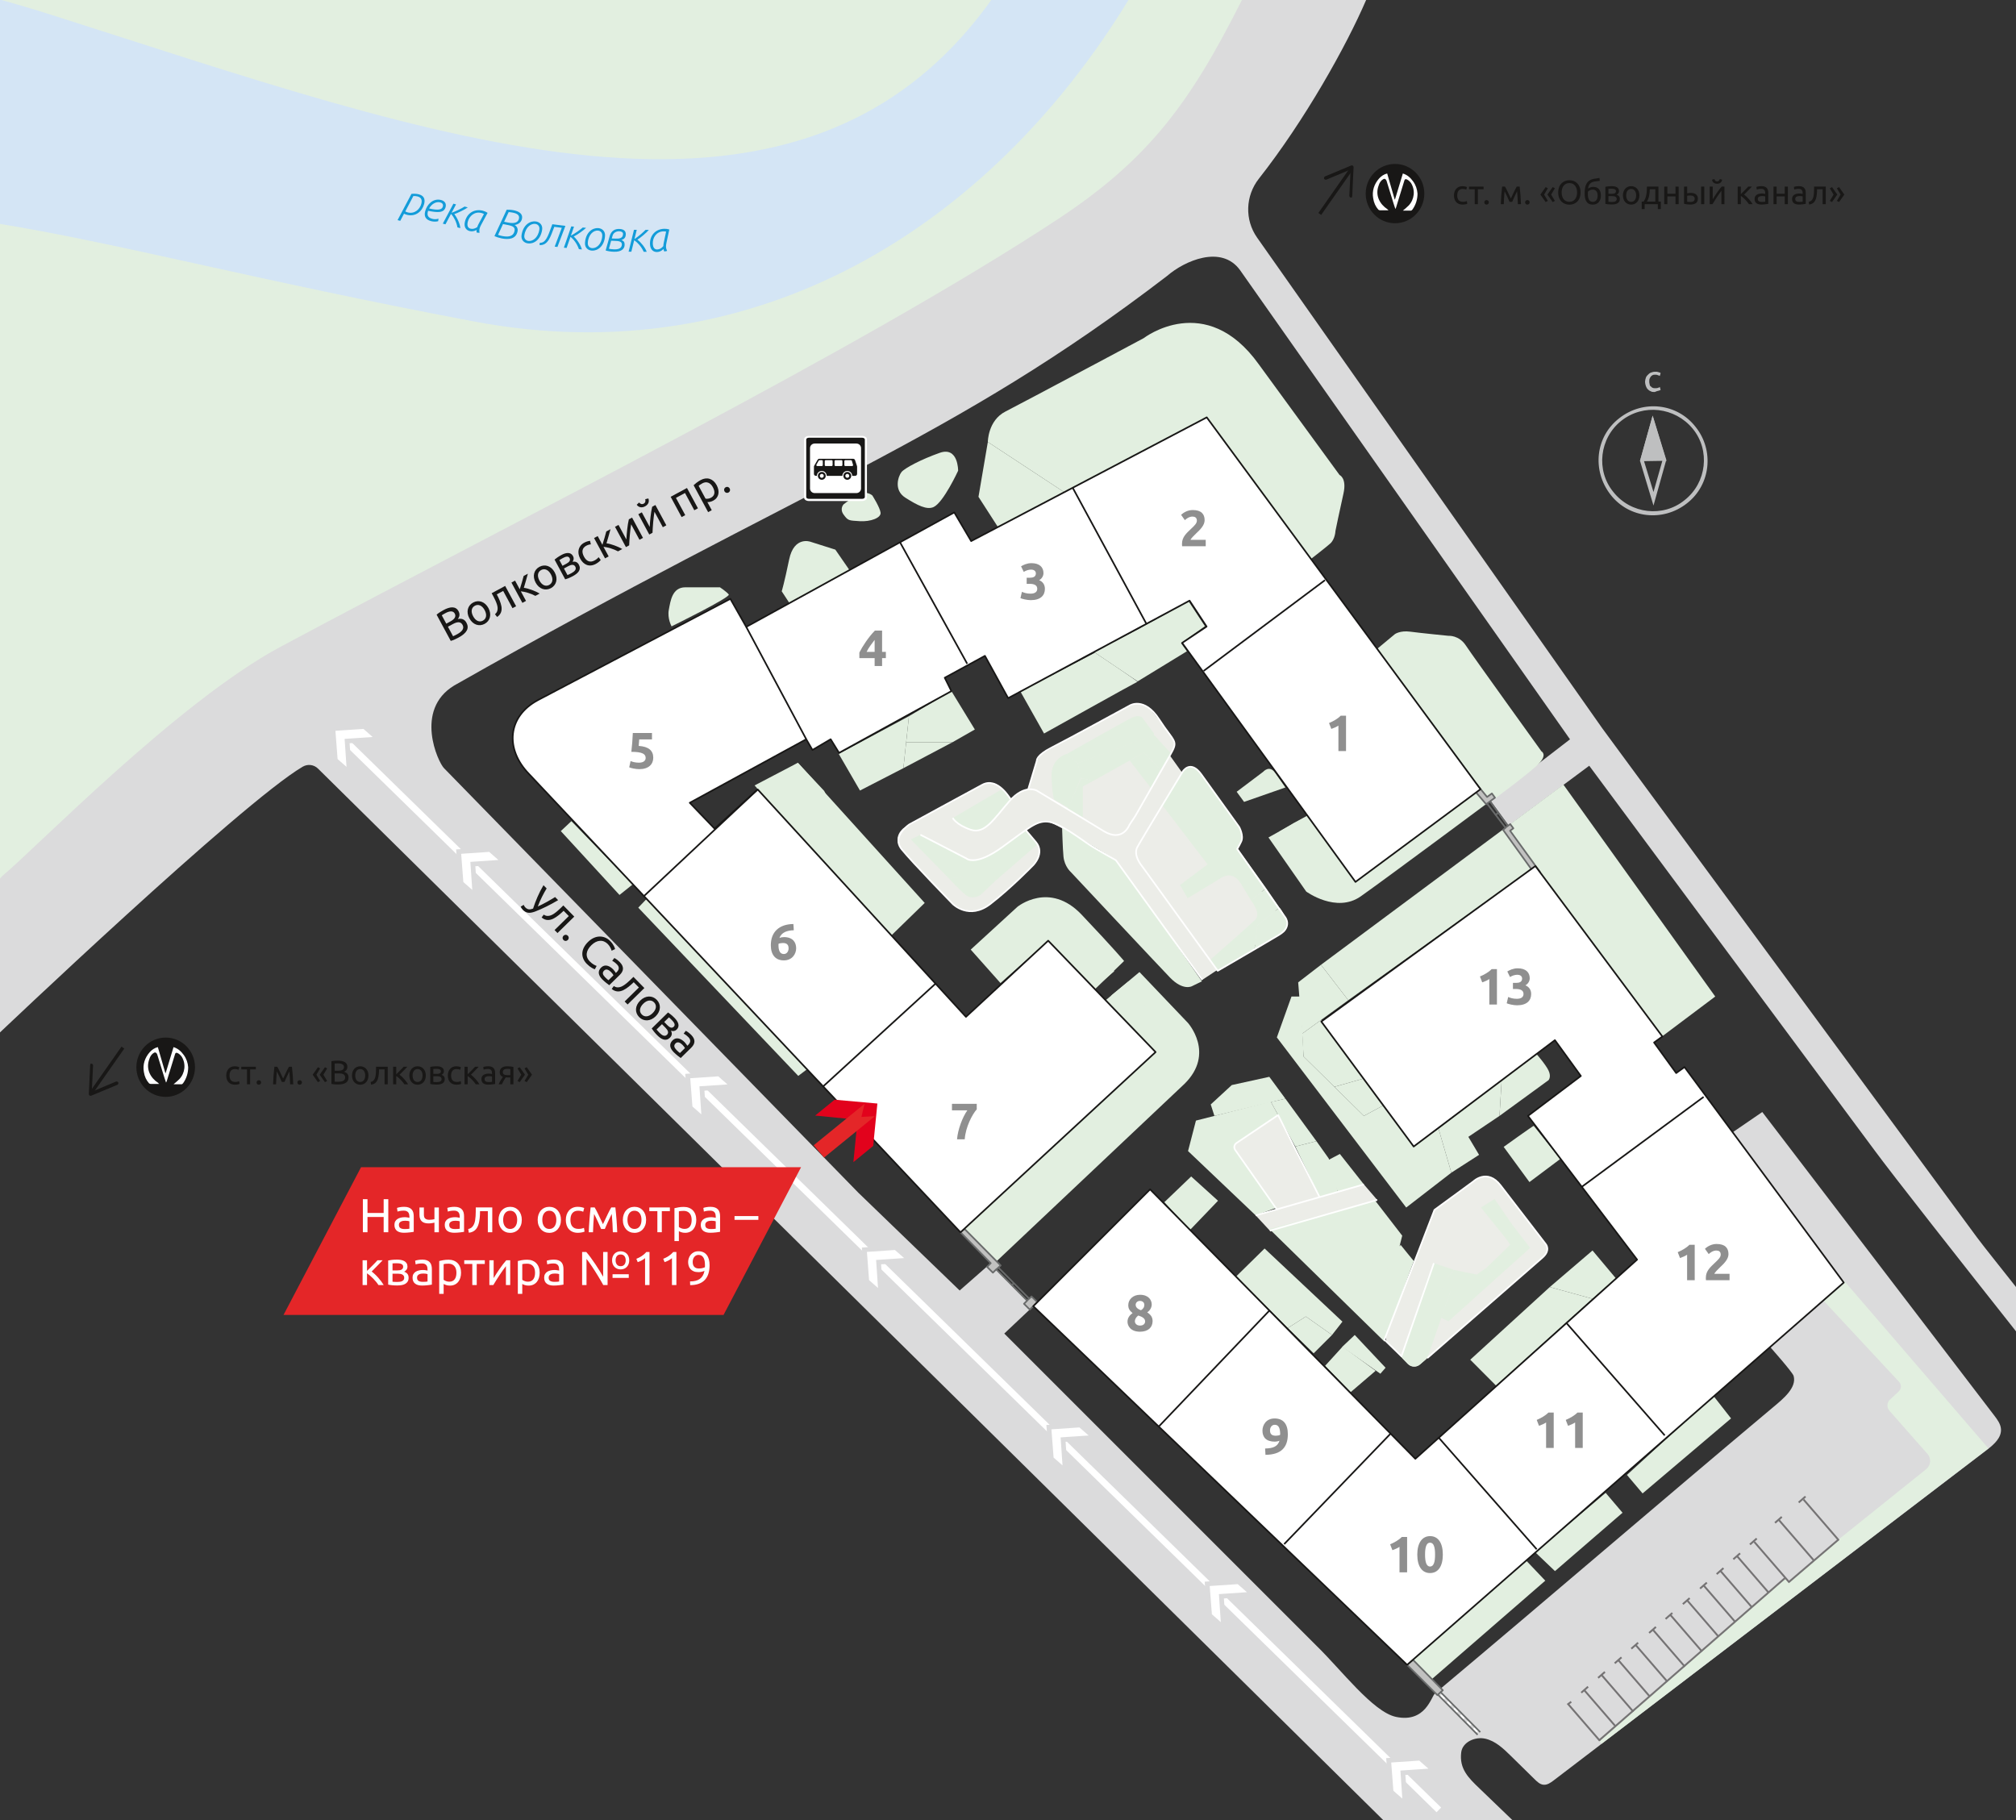 <?xml version="1.0" encoding="utf-8"?>
<!-- Generator: Adobe Illustrator 24.3.1, SVG Export Plug-In . SVG Version: 6.00 Build 0)  -->
<svg version="1.1" id="Слой_1" xmlns="http://www.w3.org/2000/svg" xmlns:xlink="http://www.w3.org/1999/xlink" x="0px" y="0px"
	 viewBox="0 0 305.444 275.785" style="enable-background:new 0 0 305.444 275.785;" xml:space="preserve">
<rect x="0" y="0" width="305.444" height="275.785" fill="#333333" stroke="none"/>
<g id="Layer_1">
	<path style="fill:#E2EFE0;" d="M190.597,0c0,0-0.586,15.294-17.121,29.332C156.52,43.726,123.292,57.063,97.42,72.869
		C54.799,98.908,1.279,133.111-0.54,134.718c-4,3.535,0.134-134.894,0.134-134.894L190.597,0z"/>
	<path style="fill:#DBDBDC;" d="M267.003,168.487c-1.502,1.029-3.004,2.057-4.507,3.086c4.849,6.539,9.698,13.077,14.547,19.616
		c0.757,1.021,1.557,2.238,1.234,3.467c-0.22,0.839-0.916,1.454-1.577,2.015c-1.74,1.478-3.481,2.955-5.221,4.433
		c-0.858,0.728-3.326,2.936-3.326,2.936s3.437,3.863,3.597,4.424c0.509,1.786-1.598,3.486-3.021,4.679
		c-17.771,14.905-33.531,28.506-51.302,43.411c-0.573,0.48-1.429,4.534-5.927,3.575c-3.5-0.746-8.336-7.189-12.046-10.782
		l-47.296-47.297l4.392-4.144l-6.445-6.516l-4.706,4.137l-15.335-14.799L67.27,116.387c-0.9-0.888-4.552-8.83,1.543-12.524
		c53.958-30.635,75.366-37.034,108.022-62.062c2.626-2.283,8.222-4.764,11.044-0.872l49.992,71.088l-12.048,9.287l2.76,3.776
		l12.202-9.059l43.154,58.172c2.756,3.758,13.572,17.489,21.506,27.524v-6.716c-1.56-1.996-4.982-6.246-5.908-7.509l-56.724-77.068
		l-52.35-74.423c-1.901-2.703-1.778-6.327,0.265-8.924c6.95-8.834,13.243-20.072,16.254-27.08l-18.819-0.002
		c-7.832,15.593-14.13,24.181-28.069,33.328C129.57,53.358,79.262,78.299,42.461,98.021c-15.393,8.25-36.923,30.368-42.019,34.627
		c-0.617,0.516-0.974,1.266-0.982,2.07c-0.031,3-0.165,16.185-0.165,16.185v6.19c0,0,37.242-35.442,46.561-40.924
		c0.754-0.444,1.707-0.331,2.327,0.287l161.408,159.329h19.568c0,0-2.941-2.842-4.963-4.775c-1.686-1.612-3.126-2.987-2.807-5.512
		c0.197-1.561,2.111-2.408,3.646-2.063c1.535,0.345,2.741,1.494,3.864,2.597c1.214,1.193,2.429,2.385,3.643,3.578
		c0.372,0.365,0.786,0.751,1.305,0.803c0.576,0.057,1.097-0.312,1.557-0.663c21.885-16.697,43.769-33.395,65.654-50.092
		c1.049-0.8,2.207-1.829,2.109-3.144c-0.057-0.766-0.542-1.424-1.009-2.034C290.439,199.148,278.721,183.818,267.003,168.487z"/>
	<path style="fill:#D4E5F5;" d="M150.187,0C120.442,41.599,65.441,20.575,7.969,2.309C5.133,1.408,2.344,0.583-0.406-0.176v34.037
		c17.8,2.856,39.033,8.567,72.155,14.834C114.584,56.799,150.037,34.281,170.972,0H150.187z"/>
	<g>
		<g>
			<g>
				<g>
					
						<rect x="198.149" y="28.747" transform="matrix(0.574 -0.819 0.819 0.574 62.468 178.049)" style="fill:#181716;" width="8.313" height="0.516"/>
				</g>
			</g>
		</g>
		<g>
			<g>
				<g>
					<path style="fill:#181716;" d="M204.674,29.934c0.114,0.017,0.216-0.038,0.161-0.139c0.03-0.043,0.059-0.085,0.047-0.157
						l0.2-4.336c-0.013-0.072-0.068-0.174-0.11-0.203c-0.043-0.03-0.157-0.047-0.228-0.034l-4.006,1.67
						c-0.102,0.055-0.178,0.254-0.123,0.355s0.254,0.178,0.355,0.123l3.66-1.534l-0.193,3.963
						C204.434,29.828,204.56,29.917,204.674,29.934"/>
				</g>
			</g>
		</g>
	</g>
	<g>
		<g>
			<ellipse style="fill:#181716;" cx="211.358" cy="29.332" rx="4.441" ry="4.493"/>
		</g>
		<g>
			<path style="fill:#FFFFFF;" d="M210.377,31.862c-0.465,0-0.878,0-1.291,0c-0.103,0-0.207-0.051-0.258-0.103
				c-0.413-0.465-0.672-1.033-0.774-1.704c-0.207-1.136,0.155-2.169,0.878-2.995c0.31-0.361,0.774-0.672,1.239-0.774
				c0.361,1.291,0.774,2.633,1.136,3.924h0.051c0.413-1.291,0.774-2.633,1.188-3.924c0.672,0.207,1.136,0.619,1.549,1.188
				c0.413,0.567,0.619,1.188,0.672,1.859c0,0.878-0.258,1.704-0.774,2.427c-0.051,0.051-0.155,0.155-0.207,0.155
				c-0.413,0-0.774,0-1.239,0c0.31-0.258,0.619-0.516,0.878-0.774c0.878-0.93,1.033-2.323,0.361-3.408
				c-0.155-0.207-0.361-0.413-0.567-0.516c-0.258-0.155-0.413-0.051-0.465,0.207c-0.413,1.342-0.826,2.685-1.239,4.027
				c0,0.051-0.051,0.103-0.103,0.207c-0.103-0.258-0.155-0.516-0.258-0.774c-0.361-1.188-0.723-2.323-1.084-3.511
				c-0.103-0.258-0.31-0.361-0.516-0.207c-0.361,0.207-0.567,0.567-0.672,0.93c-0.567,1.498,0.155,2.839,1.342,3.614
				C210.222,31.758,210.274,31.758,210.377,31.862z"/>
		</g>
	</g>
	<g id="Windrose">
		<polygon style="fill:#BEBFC0;" points="252.502,69.817 248.474,69.881 250.392,62.975 		"/>
		<path style="fill:#BEBFC0;" d="M255.571,76.275c-3.581,2.813-8.76,2.302-11.573-1.343c-2.813-3.645-2.302-8.76,1.343-11.573
			c3.581-2.813,8.76-2.302,11.573,1.343C259.728,68.218,259.216,73.462,255.571,76.275z M245.66,63.742
			c-3.325,2.622-3.9,7.545-1.215,10.806c2.622,3.325,7.545,3.9,10.806,1.215c3.325-2.622,3.9-7.545,1.215-10.806
			C253.781,61.697,248.985,61.121,245.66,63.742L245.66,63.742z"/>
		<path style="fill:#BEBFC0;" d="M250.392,65.021l1.471,4.796l-1.343,4.731l-1.471-4.796L250.392,65.021 M250.392,62.975
			l-1.918,6.842l2.046,6.778l1.918-6.842L250.392,62.975L250.392,62.975z"/>
		<path style="fill:#BEBFC0;" d="M250.647,59.394c-0.192,0-0.384,0-0.576-0.128c-0.192-0.064-0.32-0.192-0.448-0.319
			c-0.128-0.128-0.192-0.319-0.255-0.448c-0.064-0.192-0.128-0.448-0.128-0.64c0-0.192,0.064-0.448,0.128-0.64
			c0.064-0.192,0.192-0.319,0.32-0.448c0.128-0.128,0.255-0.255,0.448-0.319s0.384-0.128,0.576-0.128c0.128,0,0.192,0,0.319,0
			c0.064,0,0.192,0.064,0.255,0.064s0.128,0.064,0.192,0.064s0.064,0.064,0.128,0.064l-0.128,0.448
			c-0.064-0.064-0.192-0.064-0.319-0.128c-0.128-0.064-0.255-0.064-0.384-0.064c-0.128,0-0.255,0-0.384,0.064
			s-0.192,0.128-0.255,0.192c-0.064,0.064-0.128,0.192-0.192,0.319c-0.064,0.128-0.064,0.319-0.064,0.448
			c0,0.128,0,0.255,0.064,0.448c0,0.128,0.064,0.255,0.192,0.319c0.064,0.064,0.192,0.192,0.255,0.192
			c0.128,0.064,0.255,0.064,0.384,0.064c0.128,0,0.32,0,0.448-0.064c0.064,0,0.192-0.064,0.255-0.128l0.128,0.448
			c-0.064,0-0.064,0.064-0.128,0.064c-0.064,0-0.128,0.064-0.192,0.064s-0.192,0.064-0.255,0.064
			C250.839,59.33,250.775,59.394,250.647,59.394z"/>
	</g>
	<path style="fill:none;stroke:#C5C5C4;stroke-width:4;stroke-miterlimit:10;" d="M75.52,178.104"/>
	<path style="fill:none;stroke:#C5C5C4;stroke-width:4;stroke-miterlimit:10;" d="M64.77,188.613"/>
	<g>
		<path style="fill:#181716;" d="M68.293,97.106l-2.143-3.975c0.271-0.247,0.72-0.519,1.046-0.694
			c0.952-0.514,1.835-0.646,2.273,0.164c0.242,0.451,0.165,0.858-0.114,1.192c0.555-0.117,1.016,0.001,1.321,0.564
			c0.443,0.823,0.086,1.549-1.221,2.253C69.122,96.79,68.648,97.014,68.293,97.106z M68.22,94.167
			c0.574-0.31,0.95-0.703,0.678-1.206c-0.252-0.467-0.818-0.383-1.409-0.064c-0.291,0.156-0.429,0.239-0.556,0.33l0.683,1.266
			L68.22,94.167z M68.643,96.398c0.046-0.016,0.099-0.045,0.161-0.071c0.104-0.049,0.243-0.116,0.427-0.215
			c0.674-0.362,1.18-0.827,0.855-1.43c-0.294-0.545-0.818-0.484-1.481-0.126l-0.739,0.399L68.643,96.398z"/>
		<path style="fill:#181716;" d="M73.429,94.522c-0.841,0.454-1.792,0.134-2.315-0.836c-0.524-0.971-0.268-1.941,0.572-2.394
			c0.839-0.453,1.791-0.133,2.315,0.836C74.524,93.098,74.268,94.069,73.429,94.522z M71.948,91.776
			c-0.539,0.291-0.634,0.907-0.261,1.599c0.373,0.693,0.941,0.951,1.479,0.661c0.539-0.29,0.635-0.907,0.262-1.599
			C73.054,91.746,72.486,91.486,71.948,91.776z"/>
		<path style="fill:#181716;" d="M75.973,91.876c0.097,0.59-0.021,1.181-0.655,1.605l-0.325-0.419
			c0.343-0.285,0.428-0.621,0.399-1.002c-0.053-0.65-0.546-1.523-0.901-2.18l2.047-1.104l1.658,3.077l-0.549,0.297l-1.411-2.615
			l-0.97,0.523C75.551,90.584,75.873,91.281,75.973,91.876z"/>
		<path style="fill:#181716;" d="M81.767,89.931l-0.651,0.351c-0.639-0.351-1.586-0.633-2.205-0.69l0.785,1.454l-0.55,0.297
			l-1.66-3.077l0.551-0.297l0.711,1.32c0.185-0.565,0.484-1.582,0.59-2.022l0.639-0.344c-0.145,0.567-0.427,1.529-0.61,2.138
			C80.056,89.151,81.136,89.554,81.767,89.931z"/>
		<path style="fill:#181716;" d="M83.471,89.112c-0.841,0.453-1.791,0.134-2.315-0.836c-0.524-0.971-0.267-1.942,0.572-2.394
			c0.841-0.454,1.791-0.133,2.315,0.836C84.567,87.688,84.312,88.658,83.471,89.112z M81.991,86.366
			c-0.539,0.29-0.635,0.907-0.261,1.599c0.373,0.692,0.941,0.951,1.479,0.661c0.538-0.291,0.634-0.907,0.262-1.599
			C83.097,86.335,82.529,86.076,81.991,86.366z"/>
		<path style="fill:#181716;" d="M85.634,87.78l-1.614-2.993c0.203-0.178,0.587-0.454,1.055-0.707
			c0.644-0.348,1.383-0.494,1.744,0.175c0.163,0.3,0.117,0.6-0.072,0.856c0.4-0.064,0.735,0.031,0.961,0.451
			c0.398,0.74-0.11,1.297-0.904,1.724C86.337,87.539,85.894,87.709,85.634,87.78z M86.293,84.554
			c-0.202-0.372-0.644-0.203-1.041,0.011c-0.183,0.099-0.379,0.219-0.5,0.291l0.47,0.87l0.585-0.315
			C86.228,85.184,86.487,84.914,86.293,84.554z M86.592,86.836c0.462-0.249,0.791-0.572,0.575-0.974
			c-0.214-0.397-0.624-0.321-1.069-0.081l-0.655,0.354l0.535,0.994C86.076,87.099,86.367,86.957,86.592,86.836z"/>
		<path style="fill:#181716;" d="M87.907,84.646c-0.507-0.941-0.306-1.928,0.599-2.415c0.278-0.15,0.581-0.253,0.89-0.289
			l0.127,0.534c-0.207,0.013-0.46,0.08-0.703,0.212c-0.615,0.331-0.739,0.91-0.341,1.65c0.36,0.668,0.888,0.965,1.608,0.575
			c0.291-0.155,0.504-0.355,0.605-0.493l0.326,0.42c-0.078,0.141-0.42,0.425-0.739,0.596C89.286,85.972,88.415,85.586,87.907,84.646
			z"/>
		<path style="fill:#181716;" d="M94.285,83.186l-0.649,0.351c-0.64-0.351-1.587-0.633-2.205-0.69l0.785,1.455l-0.549,0.297
			l-1.66-3.076l0.551-0.297l0.711,1.32c0.185-0.565,0.484-1.582,0.59-2.022l0.639-0.345c-0.144,0.568-0.428,1.529-0.611,2.139
			C92.574,82.406,93.654,82.809,94.285,83.186z"/>
		<path style="fill:#181716;" d="M97.42,81.498l-0.533,0.287l-1.262-2.343c-0.152,0.853-0.271,2.33-0.299,3.185l-0.491,0.265
			l-1.658-3.076l0.532-0.287l1.194,2.212c0.044-0.91,0.173-2.256,0.375-3.059l0.485-0.262L97.42,81.498z"/>
		<path style="fill:#181716;" d="M96.467,76.478l0.359-0.339c0.202,0.219,0.436,0.314,0.697,0.173
			c0.261-0.141,0.31-0.389,0.238-0.678l0.475-0.111c0.177,0.484,0.001,0.923-0.496,1.191C97.244,76.982,96.774,76.891,96.467,76.478
			z M100.956,79.593l-0.532,0.287l-1.264-2.343c-0.151,0.853-0.271,2.33-0.298,3.186l-0.491,0.265l-1.659-3.076l0.533-0.287
			l1.193,2.213c0.045-0.91,0.174-2.256,0.376-3.059l0.484-0.262L100.956,79.593z"/>
		<path style="fill:#181716;" d="M105.194,77.31l-1.41-2.615l-1.373,0.74l1.41,2.614l-0.55,0.297l-1.66-3.076l2.474-1.334
			l1.66,3.077L105.194,77.31z"/>
		<path style="fill:#181716;" d="M108.061,75.857c-0.356,0.191-0.703,0.226-0.887,0.211l0.663,1.23l-0.549,0.297l-2.199-4.076
			c0.226-0.206,0.565-0.512,1.08-0.788c0.941-0.507,1.876-0.217,2.412,0.777C109.084,74.443,108.942,75.382,108.061,75.857z
			 M106.428,73.224c-0.332,0.179-0.482,0.297-0.578,0.389l1.046,1.941c0.197,0.038,0.53,0.019,0.831-0.143
			c0.639-0.345,0.62-0.961,0.279-1.594C107.621,73.1,107.019,72.905,106.428,73.224z"/>
		<path style="fill:#181716;" d="M110.374,74.62c-0.243,0.131-0.495,0.031-0.61-0.182s-0.06-0.48,0.182-0.61
			c0.242-0.131,0.495-0.031,0.61,0.182C110.671,74.222,110.617,74.489,110.374,74.62z"/>
	</g>
	<g>
		<path style="fill:#139CD9;" d="M63.433,29.435c0.753,0.193,1.033,0.683,0.83,1.473c-0.287,1.122-1.302,1.977-2.617,1.64
			c-0.162-0.042-0.307-0.098-0.433-0.171l-0.57,1.082l-0.412-0.105l2.108-3.98C62.721,29.339,63.091,29.348,63.433,29.435z
			 M61.786,32.187c1.028,0.263,1.835-0.48,2.05-1.32c0.16-0.623-0.043-0.967-0.591-1.108c-0.193-0.049-0.396-0.062-0.616-0.058
			l-1.221,2.33C61.53,32.1,61.656,32.153,61.786,32.187z"/>
		<path style="fill:#139CD9;" d="M64.86,31.938l-0.033,0.131c-0.121,0.472-0.058,0.9,0.689,1.092
			c0.292,0.076,0.612,0.071,0.924-0.029l-0.052,0.385c-0.32,0.084-0.699,0.086-1.048-0.003c-0.915-0.235-1.102-0.8-0.924-1.498
			c0.274-1.072,1.226-2.015,2.41-1.712c0.579,0.148,0.818,0.561,0.69,1.059C67.279,32.292,66.286,32.23,64.86,31.938z
			 M65.017,31.587c1.428,0.332,1.959,0.176,2.082-0.303c0.082-0.323-0.087-0.54-0.406-0.622
			C66.033,30.493,65.359,30.951,65.017,31.587z"/>
		<path style="fill:#139CD9;" d="M69.096,30.966l-0.68,1.279c0.7-0.246,1.624-0.719,1.969-0.949l0.492,0.126
			c-0.388,0.299-1.593,0.886-2.046,1.016c0.462,0.582,0.862,1.507,0.916,2.126l-0.436-0.111c-0.168-0.873-0.548-1.568-0.974-2.049
			l-0.844,1.583l-0.404-0.104l1.603-3.021L69.096,30.966z"/>
		<path style="fill:#139CD9;" d="M72.205,34.841c-0.364,0.206-0.715,0.255-1.058,0.166c-0.523-0.134-0.912-0.611-0.698-1.446
			c0.339-1.327,1.475-1.952,2.721-1.633c0.255,0.066,0.493,0.174,0.708,0.321l-0.976,1.814c-0.103,0.192-0.186,0.364-0.229,0.533
			c-0.058,0.224-0.067,0.415-0.023,0.683l-0.433-0.044C72.192,35.123,72.19,34.976,72.205,34.841z M72.937,32.268
			c-1.021-0.262-1.835,0.452-2.057,1.318c-0.173,0.672,0.057,0.97,0.406,1.059c0.343,0.088,0.678-0.005,1.022-0.236
			c0.058-0.224,0.228-0.526,0.343-0.742l0.672-1.248C73.181,32.351,73.068,32.301,72.937,32.268z"/>
		<path style="fill:#139CD9;" d="M77.845,31.861c0.725,0.147,1.402,0.498,1.245,1.28c-0.116,0.573-0.625,0.89-1.128,0.947
			c0.364,0.178,0.532,0.579,0.456,0.958c-0.24,1.191-1.354,1.288-2.426,1.073c-0.404-0.081-0.771-0.208-1.079-0.341l1.855-4.002
			C77.052,31.76,77.448,31.78,77.845,31.861z M76.077,35.755c0.832,0.168,1.696,0.145,1.881-0.775
			c0.099-0.498-0.184-0.719-0.947-0.872l-0.8-0.161l-0.751,1.64C75.632,35.653,75.844,35.709,76.077,35.755z M78.627,33.126
			c0.101-0.504-0.214-0.764-0.946-0.911c-0.227-0.046-0.451-0.071-0.614-0.078L76.38,33.6l0.587,0.119
			C78.025,33.931,78.519,33.663,78.627,33.126z"/>
		<path style="fill:#139CD9;" d="M79.954,36.874c-0.591-0.094-1.046-0.551-0.93-1.281c0.253-1.594,1.359-2.169,2.185-2.037
			c0.591,0.094,1.045,0.557,0.931,1.274C81.888,36.424,80.78,37.005,79.954,36.874z M80.038,36.503
			c0.604,0.095,1.472-0.406,1.678-1.708c0.079-0.501-0.204-0.807-0.592-0.869c-0.603-0.095-1.471,0.405-1.676,1.708
			C79.368,36.135,79.651,36.441,80.038,36.503z"/>
		<path style="fill:#139CD9;" d="M83.504,34.463l0.179-0.489l1.982,0.252l-1.21,3.195l-0.415-0.053l1.077-2.855l-1.135-0.145
			l-0.048,0.123c-0.499,1.283-0.879,2.731-2.189,2.641l0.038-0.345C82.669,36.85,83.028,35.763,83.504,34.463z"/>
		<path style="fill:#139CD9;" d="M86.968,34.341l-0.476,1.367c0.654-0.349,1.495-0.958,1.8-1.237l0.505,0.049
			c-0.338,0.354-1.439,1.118-1.865,1.315c0.545,0.506,1.081,1.358,1.228,1.961l-0.447-0.044c-0.299-0.836-0.779-1.465-1.275-1.875
			l-0.591,1.692l-0.416-0.041l1.124-3.228L86.968,34.341z"/>
		<path style="fill:#139CD9;" d="M89.673,37.973c-0.597-0.042-1.09-0.455-1.039-1.193c0.111-1.61,1.162-2.279,1.995-2.222
			c0.597,0.042,1.09,0.462,1.04,1.187C91.559,37.355,90.506,38.03,89.673,37.973z M89.725,37.596
			c0.609,0.042,1.429-0.534,1.52-1.848c0.035-0.507-0.276-0.786-0.666-0.813c-0.609-0.042-1.43,0.533-1.52,1.848
			C89.024,37.289,89.333,37.569,89.725,37.596z"/>
		<path style="fill:#139CD9;" d="M93.841,34.688c0.688,0.026,0.991,0.334,0.973,0.829c-0.02,0.533-0.299,0.728-0.657,0.85
			c0.356,0.136,0.496,0.341,0.48,0.746c-0.019,0.508-0.377,1.079-1.648,1.031c-0.463-0.017-0.917-0.087-1.228-0.195l0.596-2.121
			C92.587,34.994,93.127,34.661,93.841,34.688z M92.995,37.777c0.597,0.023,1.201-0.095,1.225-0.719
			c0.019-0.514-0.539-0.541-1.047-0.561l-0.578-0.022l-0.336,1.21C92.386,37.715,92.616,37.762,92.995,37.777z M94.396,35.469
			c0.01-0.264-0.21-0.414-0.57-0.427c-0.411-0.015-0.876,0.185-1.016,0.669l-0.12,0.42l0.565,0.022
			C93.822,36.174,94.372,36.112,94.396,35.469z"/>
		<path style="fill:#139CD9;" d="M96.474,34.82l-0.348,1.406c0.619-0.409,1.4-1.093,1.678-1.401l0.507,0.002
			c-0.303,0.384-1.329,1.248-1.736,1.485c0.59,0.453,1.204,1.253,1.407,1.839l-0.451-0.002c-0.375-0.805-0.913-1.387-1.444-1.75
			l-0.433,1.741l-0.418-0.001l0.819-3.321L96.474,34.82z"/>
		<path style="fill:#139CD9;" d="M100.526,37.728c-0.292,0.299-0.616,0.445-0.97,0.456c-0.539,0.018-1.046-0.333-1.075-1.194
			c-0.044-1.369,0.872-2.286,2.157-2.328c0.264-0.009,0.522,0.028,0.769,0.11l-0.431,2.015c-0.044,0.214-0.077,0.402-0.071,0.574
			c0.007,0.232,0.052,0.417,0.169,0.665l-0.429,0.078C100.594,38.002,100.55,37.862,100.526,37.728z M100.511,35.052
			c-1.054,0.035-1.635,0.947-1.607,1.841c0.022,0.694,0.325,0.915,0.685,0.904c0.354-0.012,0.651-0.195,0.917-0.512
			c-0.008-0.231,0.071-0.569,0.121-0.808l0.296-1.387C100.769,35.063,100.646,35.047,100.511,35.052z"/>
	</g>
	<path style="fill:#181716;" d="M220.289,29.609c0-0.814,0.492-1.402,1.275-1.402c0.241,0,0.481,0.041,0.702,0.128l-0.107,0.405
		c-0.143-0.067-0.338-0.113-0.548-0.113c-0.532,0-0.824,0.343-0.824,0.983c0,0.579,0.246,0.968,0.87,0.968
		c0.251,0,0.466-0.056,0.584-0.112l0.067,0.399c-0.102,0.067-0.435,0.133-0.711,0.133C220.735,30.996,220.289,30.423,220.289,29.609
		z"/>
	<path style="fill:#181716;" d="M224.776,28.672h-0.866v2.263h-0.476v-2.263h-0.865v-0.399h2.207V28.672z"/>
	<path style="fill:#181716;" d="M225.228,31.001c-0.21,0-0.343-0.159-0.343-0.342s0.133-0.343,0.343-0.343s0.343,0.159,0.343,0.343
		S225.437,31.001,225.228,31.001z"/>
	<path style="fill:#181716;" d="M227.84,30.935h-0.455c0.026-0.835,0.102-1.849,0.2-2.662h0.435c0.22,0.353,0.507,0.993,0.891,1.797
		c0.384-0.803,0.671-1.444,0.891-1.797h0.441c0.098,0.814,0.174,1.828,0.2,2.662h-0.471c-0.02-0.594-0.051-1.285-0.118-1.961
		c-0.215,0.42-0.604,1.275-0.742,1.608h-0.4c-0.149-0.337-0.532-1.208-0.753-1.608C227.891,29.65,227.86,30.341,227.84,30.935z"/>
	<path style="fill:#181716;" d="M231.415,31.001c-0.21,0-0.343-0.159-0.343-0.342s0.133-0.343,0.343-0.343s0.343,0.159,0.343,0.343
		S231.626,31.001,231.415,31.001z"/>
	<path style="fill:#181716;" d="M234.182,28.349l0.333,0.18l-0.568,0.953l0.568,0.953l-0.333,0.179l-0.799-1.132L234.182,28.349z
		 M235.247,28.349l0.333,0.18l-0.568,0.953l0.568,0.953l-0.333,0.179l-0.799-1.132L235.247,28.349z"/>
	<path style="fill:#181716;" d="M237.788,27.305c0.911,0,1.684,0.635,1.684,1.854s-0.773,1.854-1.684,1.854
		c-0.927,0-1.705-0.635-1.705-1.854S236.861,27.305,237.788,27.305z M237.777,30.577c0.717,0,1.167-0.553,1.167-1.419
		c0-0.866-0.45-1.419-1.167-1.419c-0.722,0-1.172,0.553-1.172,1.419S237.055,30.577,237.777,30.577z"/>
	<path style="fill:#181716;" d="M241.39,28.314c0.763,0,1.162,0.492,1.162,1.327c0,0.711-0.379,1.362-1.224,1.362
		c-0.973,0-1.239-0.763-1.239-1.684c0-1.193,0.282-2.069,1.536-2.249c0.379-0.056,0.522-0.066,0.711-0.107l0.051,0.429
		c-0.092,0.026-0.174,0.036-0.666,0.093c-0.676,0.076-1.029,0.378-1.111,1.096C240.821,28.411,241.129,28.314,241.39,28.314z
		 M241.328,30.582c0.517,0,0.727-0.425,0.727-0.941c0-0.467-0.159-0.912-0.753-0.912c-0.287,0-0.573,0.138-0.717,0.318
		c-0.006,0.077-0.006,0.23-0.006,0.349C240.581,30.034,240.734,30.582,241.328,30.582z"/>
	<path style="fill:#181716;" d="M243.229,30.889v-2.591c0.2-0.046,0.558-0.092,0.963-0.092c0.558,0,1.106,0.169,1.106,0.747
		c0,0.262-0.138,0.446-0.359,0.548c0.292,0.102,0.481,0.287,0.481,0.65c0,0.641-0.543,0.83-1.229,0.83
		C243.788,30.982,243.429,30.935,243.229,30.889z M244.837,28.964c0-0.323-0.359-0.369-0.702-0.369
		c-0.159,0-0.333,0.011-0.441,0.015v0.752h0.507C244.566,29.363,244.837,29.276,244.837,28.964z M244.212,30.603
		c0.399,0,0.737-0.098,0.737-0.446c0-0.342-0.302-0.441-0.686-0.441h-0.568v0.861C243.772,30.592,244.018,30.603,244.212,30.603z"/>
	<path style="fill:#181716;" d="M247.138,31.001c-0.728,0-1.249-0.558-1.249-1.398c0-0.839,0.522-1.398,1.249-1.398
		c0.727,0,1.249,0.558,1.249,1.398C248.387,30.444,247.864,31.001,247.138,31.001z M247.138,28.626
		c-0.466,0-0.753,0.379-0.753,0.978s0.287,0.978,0.753,0.978s0.753-0.379,0.753-0.978C247.89,29.005,247.603,28.626,247.138,28.626z
		"/>
	<path style="fill:#181716;" d="M249.018,30.547c0.455-0.66,0.492-1.373,0.507-2.273h1.746v2.273h0.359v1.132h-0.45v-0.742h-1.997
		v0.742h-0.45v-1.132H249.018z M250.795,28.672h-0.835c-0.015,0.65-0.092,1.301-0.435,1.875h1.27V28.672z"/>
	<path style="fill:#181716;" d="M253.854,30.935v-1.178h-1.229v1.178h-0.476v-2.662h0.476v1.085h1.229v-1.085h0.476v2.662H253.854z"
		/>
	<path style="fill:#181716;" d="M255.627,28.273v1.019c0.118-0.026,0.368-0.061,0.573-0.061c0.558,0,1.045,0.25,1.045,0.87
		c0,0.641-0.455,0.891-1.132,0.891c-0.323,0-0.655-0.036-0.963-0.112v-2.606h0.477L255.627,28.273L255.627,28.273z M255.627,29.66
		v0.917c0.082,0.015,0.338,0.026,0.487,0.026c0.415,0,0.65-0.149,0.65-0.497c0-0.343-0.312-0.487-0.635-0.487
		C255.944,29.619,255.765,29.625,255.627,29.66z M257.737,30.935v-2.662h0.476v2.662H257.737z"/>
	<path style="fill:#181716;" d="M261.272,30.935h-0.461v-2.028c-0.41,0.517-1.024,1.464-1.352,2.028h-0.425v-2.662h0.461v1.915
		c0.358-0.594,0.932-1.449,1.357-1.915h0.42L261.272,30.935z M259.388,27.223l0.363-0.097c0.057,0.22,0.18,0.368,0.405,0.368
		s0.349-0.148,0.405-0.368l0.358,0.097c-0.056,0.389-0.333,0.619-0.763,0.619C259.726,27.843,259.444,27.612,259.388,27.223z"/>
	<path style="fill:#181716;" d="M265.544,30.935h-0.563c-0.302-0.466-0.835-0.999-1.229-1.259v1.259h-0.476v-2.662h0.476v1.141
		c0.328-0.312,0.896-0.885,1.126-1.141h0.553c-0.302,0.328-0.84,0.87-1.183,1.213C264.679,29.793,265.258,30.454,265.544,30.935z"/>
	<path style="fill:#181716;" d="M267.912,29.225v1.664c-0.164,0.026-0.61,0.102-1.04,0.102c-0.599,0-1.034-0.23-1.034-0.85
		c0-0.594,0.517-0.824,1.121-0.824c0.189,0,0.435,0.051,0.487,0.066V29.25c0-0.317-0.112-0.635-0.599-0.635
		c-0.312,0-0.558,0.056-0.676,0.102l-0.056-0.394c0.123-0.056,0.441-0.118,0.773-0.118
		C267.656,28.206,267.912,28.626,267.912,29.225z M267.446,30.557v-0.793c-0.067-0.036-0.225-0.061-0.445-0.061
		c-0.287,0-0.681,0.066-0.681,0.435c0,0.342,0.236,0.455,0.61,0.455C267.154,30.592,267.328,30.582,267.446,30.557z"/>
	<path style="fill:#181716;" d="M270.406,30.935v-1.178h-1.229v1.178h-0.476v-2.662h0.476v1.085h1.229v-1.085h0.476v2.662H270.406z"
		/>
	<path style="fill:#181716;" d="M273.588,29.225v1.664c-0.164,0.026-0.61,0.102-1.04,0.102c-0.599,0-1.034-0.23-1.034-0.85
		c0-0.594,0.517-0.824,1.121-0.824c0.189,0,0.435,0.051,0.487,0.066V29.25c0-0.317-0.112-0.635-0.599-0.635
		c-0.312,0-0.558,0.056-0.676,0.102l-0.057-0.394c0.123-0.056,0.441-0.118,0.773-0.118
		C273.332,28.206,273.588,28.626,273.588,29.225z M273.122,30.557v-0.793c-0.067-0.036-0.225-0.061-0.445-0.061
		c-0.287,0-0.681,0.066-0.681,0.435c0,0.342,0.236,0.455,0.61,0.455C272.83,30.592,273.004,30.582,273.122,30.557z"/>
	<path style="fill:#181716;" d="M275.12,30.147c-0.149,0.43-0.441,0.784-1.019,0.84l-0.067-0.4c0.333-0.066,0.512-0.261,0.63-0.527
		c0.2-0.456,0.185-1.219,0.185-1.787h1.771v2.662h-0.476v-2.263h-0.84C275.305,29.128,275.268,29.711,275.12,30.147z"/>
	<path style="fill:#181716;" d="M277.236,30.434l0.568-0.953l-0.568-0.953l0.333-0.18l0.799,1.132l-0.799,1.132L277.236,30.434z
		 M278.301,30.434l0.568-0.953l-0.568-0.953l0.333-0.18l0.799,1.132l-0.799,1.132L278.301,30.434z"/>
	<g>
		<g>
			<g>
				<g>
					<g>
						
							<rect x="12.073" y="161.838" transform="matrix(0.574 -0.819 0.819 0.574 -125.839 82.378)" style="fill:#181716;" width="8.313" height="0.516"/>
					</g>
				</g>
			</g>
			<g>
				<g>
					<g>
						<path style="fill:#181716;" d="M13.863,161.157c-0.114-0.017-0.216,0.038-0.161,0.139c-0.03,0.043-0.059,0.085-0.047,0.157
							l-0.2,4.336c0.013,0.072,0.068,0.174,0.11,0.203c0.043,0.03,0.157,0.047,0.228,0.034l4.006-1.67
							c0.102-0.055,0.178-0.254,0.123-0.355s-0.254-0.178-0.355-0.123l-3.66,1.534l0.193-3.963
							C14.104,161.263,13.977,161.174,13.863,161.157"/>
					</g>
				</g>
			</g>
		</g>
		<g>
			<g>
				<ellipse style="fill:#181716;" cx="25.103" cy="161.699" rx="4.441" ry="4.493"/>
			</g>
			<g>
				<path style="fill:#FFFFFF;" d="M24.122,164.229c-0.465,0-0.878,0-1.291,0c-0.103,0-0.207-0.051-0.258-0.103
					c-0.413-0.465-0.672-1.033-0.774-1.704c-0.207-1.136,0.155-2.169,0.878-2.995c0.31-0.361,0.774-0.672,1.239-0.774
					c0.361,1.291,0.774,2.633,1.136,3.924h0.051c0.413-1.291,0.774-2.633,1.188-3.924c0.672,0.207,1.136,0.619,1.549,1.188
					c0.413,0.567,0.619,1.188,0.672,1.859c0,0.878-0.258,1.704-0.774,2.427c-0.051,0.051-0.155,0.155-0.207,0.155
					c-0.413,0-0.774,0-1.239,0c0.31-0.258,0.619-0.516,0.878-0.774c0.878-0.93,1.033-2.323,0.361-3.408
					c-0.155-0.207-0.361-0.413-0.567-0.516c-0.258-0.155-0.413-0.051-0.465,0.207c-0.413,1.342-0.826,2.685-1.239,4.027
					c0,0.051-0.051,0.103-0.103,0.207c-0.103-0.258-0.155-0.516-0.258-0.774c-0.361-1.188-0.723-2.323-1.084-3.511
					c-0.103-0.258-0.31-0.361-0.516-0.207c-0.361,0.207-0.567,0.567-0.672,0.93c-0.567,1.498,0.155,2.839,1.342,3.614
					C23.967,164.125,24.019,164.125,24.122,164.229z"/>
			</g>
		</g>
		<path style="fill:#181716;" d="M34.277,162.959c0-0.814,0.492-1.402,1.275-1.402c0.241,0,0.481,0.041,0.702,0.128l-0.107,0.405
			c-0.143-0.067-0.338-0.113-0.548-0.113c-0.532,0-0.824,0.343-0.824,0.983c0,0.579,0.246,0.968,0.87,0.968
			c0.251,0,0.466-0.056,0.584-0.112l0.067,0.399c-0.102,0.067-0.435,0.133-0.711,0.133
			C34.723,164.346,34.277,163.773,34.277,162.959z"/>
		<path style="fill:#181716;" d="M38.764,162.021h-0.866v2.263h-0.476v-2.263h-0.865v-0.399h2.207
			C38.764,161.622,38.764,162.021,38.764,162.021z"/>
		<path style="fill:#181716;" d="M39.216,164.351c-0.21,0-0.343-0.159-0.343-0.342c0-0.185,0.133-0.343,0.343-0.343
			s0.343,0.159,0.343,0.343C39.558,164.193,39.425,164.351,39.216,164.351z"/>
		<path style="fill:#181716;" d="M41.827,164.285h-0.455c0.026-0.835,0.102-1.849,0.2-2.662h0.435
			c0.22,0.353,0.507,0.993,0.891,1.797c0.384-0.803,0.671-1.444,0.891-1.797h0.441c0.098,0.814,0.174,1.828,0.2,2.662h-0.471
			c-0.02-0.594-0.051-1.285-0.118-1.961c-0.215,0.42-0.604,1.275-0.742,1.608h-0.4c-0.149-0.337-0.532-1.208-0.753-1.608
			C41.879,162.999,41.848,163.69,41.827,164.285z"/>
		<path style="fill:#181716;" d="M45.403,164.351c-0.21,0-0.343-0.159-0.343-0.342c0-0.185,0.133-0.343,0.343-0.343
			s0.343,0.159,0.343,0.343C45.746,164.193,45.614,164.351,45.403,164.351z"/>
		<path style="fill:#181716;" d="M48.17,161.699l0.333,0.18l-0.568,0.953l0.568,0.953l-0.333,0.179l-0.799-1.132L48.17,161.699z
			 M49.235,161.699l0.333,0.18L49,162.832l0.568,0.953l-0.333,0.179l-0.799-1.132L49.235,161.699z"/>
		<path style="fill:#181716;" d="M50.214,164.229v-3.441c0.272-0.067,0.671-0.087,0.953-0.087c0.824,0,1.464,0.23,1.464,0.932
			c0,0.389-0.199,0.635-0.507,0.758c0.415,0.123,0.681,0.368,0.681,0.855c0,0.711-0.502,1.07-1.633,1.07
			C50.885,164.316,50.485,164.295,50.214,164.229z M51.228,162.232c0.497,0,0.891-0.128,0.891-0.563c0-0.405-0.41-0.553-0.922-0.553
			c-0.25,0-0.374,0.005-0.492,0.02v1.096H51.228z M50.705,163.881c0.036,0.005,0.082,0.005,0.133,0.011
			c0.087,0.005,0.205,0.01,0.363,0.01c0.584,0,1.09-0.128,1.09-0.65c0-0.471-0.374-0.619-0.947-0.619h-0.64L50.705,163.881
			L50.705,163.881z"/>
		<path style="fill:#181716;" d="M54.578,164.351c-0.728,0-1.249-0.558-1.249-1.398c0-0.839,0.522-1.398,1.249-1.398
			s1.249,0.558,1.249,1.398C55.827,163.794,55.305,164.351,54.578,164.351z M54.578,161.975c-0.466,0-0.753,0.379-0.753,0.978
			s0.287,0.978,0.753,0.978s0.753-0.379,0.753-0.978C55.331,162.354,55.044,161.975,54.578,161.975z"/>
		<path style="fill:#181716;" d="M57.242,163.496c-0.148,0.43-0.441,0.784-1.019,0.84l-0.067-0.4
			c0.333-0.066,0.512-0.261,0.63-0.527c0.2-0.456,0.185-1.219,0.185-1.787h1.771v2.662h-0.476v-2.263h-0.84
			C57.427,162.477,57.391,163.061,57.242,163.496z"/>
		<path style="fill:#181716;" d="M61.832,164.285h-0.563c-0.302-0.466-0.835-0.999-1.229-1.259v1.259h-0.476v-2.662h0.476v1.141
			c0.328-0.312,0.896-0.885,1.126-1.141h0.553c-0.302,0.328-0.84,0.87-1.183,1.213C60.967,163.143,61.546,163.803,61.832,164.285z"
			/>
		<path style="fill:#181716;" d="M63.267,164.351c-0.728,0-1.249-0.558-1.249-1.398c0-0.839,0.522-1.398,1.249-1.398
			s1.249,0.558,1.249,1.398C64.517,163.794,63.994,164.351,63.267,164.351z M63.267,161.975c-0.466,0-0.753,0.379-0.753,0.978
			s0.287,0.978,0.753,0.978s0.753-0.379,0.753-0.978S63.733,161.975,63.267,161.975z"/>
		<path style="fill:#181716;" d="M65.189,164.238v-2.591c0.2-0.046,0.558-0.092,0.963-0.092c0.558,0,1.106,0.169,1.106,0.747
			c0,0.262-0.138,0.446-0.358,0.548c0.292,0.102,0.481,0.287,0.481,0.65c0,0.641-0.543,0.83-1.229,0.83
			C65.747,164.331,65.389,164.285,65.189,164.238z M66.797,162.314c0-0.323-0.359-0.369-0.702-0.369
			c-0.159,0-0.333,0.011-0.441,0.015v0.752h0.507C66.525,162.712,66.797,162.625,66.797,162.314z M66.172,163.952
			c0.399,0,0.737-0.098,0.737-0.446c0-0.342-0.302-0.441-0.686-0.441h-0.568v0.861C65.732,163.942,65.977,163.952,66.172,163.952z"
			/>
		<path style="fill:#181716;" d="M67.848,162.959c0-0.814,0.492-1.402,1.275-1.402c0.241,0,0.481,0.041,0.702,0.128l-0.107,0.405
			c-0.144-0.067-0.338-0.113-0.548-0.113c-0.532,0-0.824,0.343-0.824,0.983c0,0.579,0.246,0.968,0.871,0.968
			c0.251,0,0.466-0.056,0.584-0.112l0.067,0.399c-0.102,0.067-0.435,0.133-0.711,0.133
			C68.293,164.346,67.848,163.773,67.848,162.959z"/>
		<path style="fill:#181716;" d="M72.647,164.285h-0.563c-0.302-0.466-0.835-0.999-1.229-1.259v1.259h-0.476v-2.662h0.476v1.141
			c0.328-0.312,0.896-0.885,1.126-1.141h0.553c-0.302,0.328-0.84,0.87-1.183,1.213C71.782,163.143,72.36,163.803,72.647,164.285z"/>
		<path style="fill:#181716;" d="M75.014,162.574v1.664c-0.164,0.026-0.61,0.102-1.04,0.102c-0.599,0-1.034-0.23-1.034-0.85
			c0-0.594,0.517-0.824,1.121-0.824c0.189,0,0.435,0.051,0.487,0.066V162.6c0-0.317-0.112-0.635-0.599-0.635
			c-0.312,0-0.558,0.056-0.676,0.102l-0.057-0.395c0.123-0.056,0.441-0.118,0.773-0.118
			C74.758,161.556,75.014,161.975,75.014,162.574z M74.548,163.906v-0.793c-0.067-0.036-0.225-0.061-0.445-0.061
			c-0.287,0-0.681,0.067-0.681,0.435c0,0.342,0.236,0.455,0.61,0.455C74.256,163.942,74.43,163.932,74.548,163.906z"/>
		<path style="fill:#181716;" d="M76.618,163.241c-0.22,0.328-0.425,0.722-0.584,1.045h-0.481c0.164-0.4,0.441-0.85,0.645-1.132
			c-0.379-0.133-0.487-0.41-0.487-0.702c0-0.599,0.476-0.896,1.111-0.896c0.45,0,0.758,0.046,0.967,0.102v2.627h-0.471v-1.034
			h-0.415C76.802,163.251,76.704,163.246,76.618,163.241z M76.833,161.945c-0.389,0-0.65,0.154-0.65,0.502
			c0,0.342,0.272,0.45,0.66,0.45h0.476v-0.922C77.243,161.96,77.058,161.945,76.833,161.945z"/>
		<path style="fill:#181716;" d="M78.406,163.783l0.568-0.953l-0.568-0.953l0.333-0.18l0.799,1.132l-0.799,1.132L78.406,163.783z
			 M79.471,163.783l0.568-0.953l-0.568-0.953l0.333-0.18l0.799,1.132l-0.799,1.132L79.471,163.783z"/>
	</g>
	<g>
		
			<line style="fill:none;stroke:#FFFFFF;stroke-width:0.992;stroke-miterlimit:10;" x1="217.997" y1="274.223" x2="50.832" y2="110.785"/>
		<polygon style="fill:#FFFFFF;stroke:#DBDBDC;stroke-width:0.709;stroke-miterlimit:10;" points="111.097,164.599 106.35,164.92 
			106.672,169.668 104.565,167.816 104.198,163.037 108.945,162.716 		"/>
		<polygon style="fill:#FFFFFF;stroke:#DBDBDC;stroke-width:0.709;stroke-miterlimit:10;" points="137.865,190.911 
			133.118,191.233 133.439,195.98 131.331,194.129 130.965,189.35 135.712,189.028 		"/>
		<polygon style="fill:#FFFFFF;stroke:#DBDBDC;stroke-width:0.709;stroke-miterlimit:10;" points="165.819,217.793 
			161.072,218.114 161.393,222.861 159.287,221.01 158.919,216.231 163.666,215.91 		"/>
		<polygon style="fill:#FFFFFF;stroke:#DBDBDC;stroke-width:0.709;stroke-miterlimit:10;" points="189.801,241.537 
			185.055,241.859 185.376,246.606 183.27,244.754 182.902,239.976 187.65,239.654 		"/>
		<polygon style="fill:#FFFFFF;stroke:#DBDBDC;stroke-width:0.709;stroke-miterlimit:10;" points="217.301,268.273 
			212.555,268.596 212.876,273.342 210.768,271.491 210.402,266.712 215.148,266.391 		"/>
		<polygon style="fill:#FFFFFF;stroke:#DBDBDC;stroke-width:0.709;stroke-miterlimit:10;" points="76.39,130.594 71.643,130.916 
			71.964,135.663 69.858,133.811 69.49,129.033 74.237,128.711 		"/>
		<polygon style="fill:#FFFFFF;stroke:#DBDBDC;stroke-width:0.709;stroke-miterlimit:10;" points="57.338,111.958 52.591,112.279 
			52.913,117.026 50.806,115.174 50.439,110.396 55.186,110.075 		"/>
	</g>
	<g>
		<path style="fill:#181716;" d="M79.577,137.47c0.35,0.357,0.674,0.384,1.189,0.195c0.38-1.178,0.909-2.426,1.578-3.543
			l0.479,0.488c-0.447,0.717-0.985,1.772-1.343,2.737c0.929-0.422,1.756-0.898,2.623-1.432l0.46,0.469
			c-1.188,0.705-2.365,1.294-3.459,1.715c-0.84,0.316-1.372,0.282-1.899-0.256c-0.135-0.137-0.282-0.385-0.31-0.472l0.449-0.276
			C79.381,137.203,79.467,137.358,79.577,137.47z"/>
		<path style="fill:#181716;" d="M83.815,139.2c-0.55,0.262-1.159,0.313-1.756-0.186l0.319-0.437
			c0.375,0.255,0.729,0.243,1.093,0.107c0.622-0.237,1.336-0.965,1.879-1.497l1.658,1.691l-2.541,2.492l-0.446-0.454l2.16-2.119
			l-0.786-0.801C84.96,138.421,84.369,138.934,83.815,139.2z"/>
		<path style="fill:#181716;" d="M85.375,142.421c-0.196-0.201-0.17-0.476,0.007-0.649c0.175-0.173,0.452-0.194,0.649,0.006
			c0.196,0.201,0.17,0.476-0.007,0.649S85.572,142.622,85.375,142.421z"/>
		<path style="fill:#181716;" d="M89.106,142.704c1.133-1.112,2.493-0.997,3.355-0.117c0.552,0.561,0.707,1.081,0.729,1.213
			l-0.524,0.246c-0.033-0.189-0.24-0.666-0.571-1.003c-0.705-0.718-1.655-0.66-2.494,0.165c-0.807,0.791-0.985,1.704-0.241,2.461
			c0.427,0.435,0.826,0.609,1.038,0.679l-0.271,0.506c-0.154-0.03-0.684-0.269-1.226-0.82
			C87.965,145.08,87.973,143.816,89.106,142.704z"/>
		<path style="fill:#181716;" d="M93.896,147.714l-1.588,1.558c-0.177-0.132-0.668-0.486-1.07-0.896
			c-0.561-0.572-0.749-1.203-0.157-1.783c0.567-0.556,1.271-0.278,1.836,0.298c0.177,0.181,0.359,0.463,0.393,0.526l0.127-0.125
			c0.303-0.297,0.501-0.702,0.046-1.166c-0.293-0.298-0.577-0.48-0.731-0.549l0.324-0.423c0.169,0.065,0.524,0.31,0.837,0.628
			C94.628,146.516,94.468,147.153,93.896,147.714z M92.189,148.516l0.757-0.743c-0.028-0.097-0.152-0.272-0.358-0.483
			c-0.269-0.273-0.701-0.587-1.054-0.242c-0.327,0.321-0.214,0.65,0.136,1.008C91.882,148.271,92.054,148.428,92.189,148.516z"/>
		<path style="fill:#181716;" d="M94.436,150.023c-0.55,0.262-1.159,0.313-1.756-0.186l0.319-0.437
			c0.375,0.255,0.729,0.243,1.093,0.107c0.622-0.237,1.336-0.965,1.879-1.497l1.658,1.691l-2.541,2.492l-0.446-0.454l2.16-2.119
			l-0.786-0.801C95.581,149.246,94.991,149.759,94.436,150.023z"/>
		<path style="fill:#181716;" d="M96.835,154.1c-0.681-0.694-0.637-1.715,0.164-2.5c0.802-0.787,1.823-0.81,2.504-0.116
			s0.637,1.715-0.164,2.501C98.538,154.769,97.516,154.795,96.835,154.1z M99.103,151.876c-0.436-0.444-1.066-0.364-1.638,0.198
			c-0.571,0.561-0.665,1.189-0.228,1.633c0.436,0.445,1.066,0.364,1.638-0.197C99.446,152.949,99.539,152.321,99.103,151.876z"/>
		<path style="fill:#181716;" d="M98.741,155.828l2.473-2.425c0.231,0.147,0.611,0.447,0.99,0.832
			c0.523,0.532,0.873,1.214,0.322,1.756c-0.249,0.245-0.555,0.285-0.859,0.171c0.176,0.374,0.177,0.728-0.17,1.068
			c-0.612,0.599-1.3,0.259-1.943-0.396C99.176,156.447,98.885,156.062,98.741,155.828z M99.936,156.498
			c0.373,0.381,0.783,0.612,1.115,0.287c0.328-0.322,0.138-0.701-0.222-1.067l-0.532-0.542l-0.821,0.806
			C99.533,156.068,99.754,156.312,99.936,156.498z M102.084,155.56c0.308-0.301,0.016-0.687-0.304-1.014
			c-0.148-0.151-0.322-0.308-0.428-0.406l-0.718,0.705l0.475,0.484C101.449,155.675,101.786,155.852,102.084,155.56z"/>
		<path style="fill:#181716;" d="M104.722,158.746l-1.588,1.558c-0.177-0.132-0.668-0.486-1.07-0.896
			c-0.561-0.572-0.749-1.203-0.157-1.783c0.567-0.556,1.271-0.278,1.836,0.298c0.177,0.181,0.359,0.463,0.393,0.526l0.127-0.125
			c0.303-0.297,0.501-0.702,0.046-1.166c-0.293-0.298-0.577-0.48-0.731-0.549l0.324-0.423c0.169,0.065,0.524,0.31,0.837,0.628
			C105.454,157.548,105.294,158.186,104.722,158.746z M103.015,159.548l0.757-0.743c-0.028-0.097-0.152-0.272-0.358-0.483
			c-0.269-0.273-0.701-0.587-1.054-0.242c-0.327,0.321-0.214,0.65,0.136,1.008C102.707,159.302,102.88,159.459,103.015,159.548z"/>
	</g>
</g>
<g id="Слой_8">
	<path style="fill:#ECEDE8;" d="M194.75,140.152c-0.417-0.749-7.984-11.113-7.984-11.113s-0.118-0.943-0.35-2.349
		c-0.231-1.406-7.292-9.6-7.292-9.6l-1.875-2.625c0,0,1.38-1.465,0.109-3.146c-1.271-1.681-2.924-3.694-2.924-3.694
		s-1.469-1.352-2.577-0.983c-1.108,0.369-13.956,7.504-13.956,7.504s-0.597,0.399-0.999,1.735s-1.073,3.562-1.073,3.562
		s-0.757,0.326-0.982,0.436s-1.596,1.165-1.596,1.165s-1.962-2.508-2.97-2.418c-1.008,0.09-1.262,0.186-1.262,0.186l-6.524,3.526
		l-5.624,3.16c0,0-1.874,1.376-0.146,3.319s6.871,7.365,6.871,7.365s2.979,3.9,7.011,0.336c4.032-3.565,6.416-5.658,6.642-6.501
		c0.225-0.843,0.474-1.517-0.431-2.589c-0.906-1.072-1.36-1.611-1.36-1.611s1.781-1.529,3.208-1.331
		c1.427,0.198,10.396,5.846,10.396,5.846l13.094,18.133"/>
	<polygon style="fill:#ECEDE8;" points="186.708,173.611 193.646,168.946 199.93,181.376 206.641,179.452 208.658,181.802 
		192.397,186.465 190.25,184.152 193.456,183.233 	"/>
	<path style="fill:#ECEDE8;" d="M217.646,183.09l5.913-4.33c1.12-0.821,2.691-0.597,3.538,0.504l7.088,9.217
		c0.425,0.553,0.347,1.34-0.179,1.798l-18.874,16.465c-0.529,0.462-1.327,0.428-1.815-0.076l-2.98-3.078
		c-0.358-0.369-0.468-0.913-0.283-1.392l7.141-18.519C217.285,183.444,217.442,183.24,217.646,183.09z"/>
</g>
<g id="Слой_3">
	<polygon style="fill:#E2EFE0;" points="114.656,119.367 120.915,115.594 140.104,136.807 135.067,141.711 	"/>
	<path style="fill:#E2EFE0;" d="M161.375,74.662l-11.708-7.697c0,0,0-3.25,2.667-4.612c2.921-1.492,20.958-11.125,20.958-11.125
		s9.375-7.25,17.417,3.958c0,0,12.25,16.779,12.25,16.785c0,0.006,1.125,0.454,0.583,2.835c-0.542,2.38-1.208,5.639-1.208,5.639
		s-0.042,1.242-0.792,1.908c-0.75,0.667-2.918,2.332-2.918,2.332l-15.79-21.449L161.375,74.662z"/>
	<path style="fill:#E2EFE0;" d="M208.695,98.276l2.639-2.194c0,0,0.792-0.583,2.333-0.375c1.542,0.208,5.792,0.627,5.792,0.627
		s1.583-0.127,2.625,1.456s11.458,16.042,11.458,16.042s0.91,0.458-0.316,1.792c-1.226,1.333-7.413,5.876-7.413,5.876
		L208.695,98.276z"/>
	<path style="fill:#E2EFE0;" d="M276.137,196.913l3.177-2.959l21.95,25.5l-58.625,44.759l-0.369-0.4l28.173-24.713l0.64,0.552
		l7.5-6.417l13.314-10.683c0.658-0.588,0.719-1.598,0.135-2.261l-5.766-6.546c-0.434-0.493-0.397-1.241,0.084-1.688l1.33-1.238
		c0.412-0.383,0.438-1.027,0.058-1.442L276.137,196.913z"/>
	<polygon style="fill:#E2EFE0;" points="262.272,214.908 248.868,226.274 246.498,223.471 259.602,211.492 	"/>
	<polygon style="fill:#E2EFE0;" points="243.27,226.184 245.831,229.199 235.594,238.044 232.639,235.22 	"/>
	<polygon style="fill:#E2EFE0;" points="231.229,236.443 234.125,239.493 216.931,254.419 214.083,251.486 	"/>
	<path style="fill:#E2EFE0;" d="M226.995,120.469l-1.344-1.843l-20.283,14.998l-7.277-10.035l-5.904,3.296l5.72,8.198
		c0,0,4.556,3.335,8.264,0.725C209.88,133.199,226.995,120.469,226.995,120.469z"/>
	<path style="fill:#E2EFE0;" d="M154.614,104.794l11.29-5.903c0,0,6.58,4.373,6.421,4.41c-0.159,0.038-14.141,7.836-14.141,7.836
		L154.614,104.794z"/>
	<polygon style="fill:#E2EFE0;" points="180.474,178.251 184.542,181.931 180.302,186.35 176.407,182.152 	"/>
	<polygon style="fill:#E2EFE0;" points="208.368,181.934 212.451,187.22 212.06,188.767 214.188,191.062 209.75,203.264 
		192.328,186.207 	"/>
	<path style="fill:#E2EFE0;" d="M213.263,206.614l-0.753-0.777c-0.358-0.37,0-0.407,0.156-0.898l3.557-11.191
		c0.271-0.851,1.258-1.235,2.033-0.79l1.031,0.593c0.583,0.335,0.845,1.038,0.625,1.673l-3.537,10.192
		c-0.08,0.23-0.219,0.436-0.402,0.596l-0.783,0.683C214.628,207.185,213.781,207.149,213.263,206.614z"/>
	<polygon style="fill:#E2EFE0;" points="130.295,119.776 136.873,116.389 137.716,108.51 127.08,114.227 	"/>
	<path style="fill:#E2EFE0;" d="M187.136,124.511l-5.101-7.155c0,0-1.627-2.504-3.161,0c-1.535,2.504-2.832,4.571-2.832,4.571
		l7.112,9.29l4.29-2.587C187.444,128.63,189.25,126.69,187.136,124.511z"/>
	<path style="fill:#E2EFE0;" d="M175.602,139.351l6.5,9.336l-1.51,0.735c0,0-1.333,0.756-3.333-1.315
		c-1.718-1.78-15.023-15.984-15.023-15.984s-0.953-0.818-1.109-2.337c-0.115-1.12-0.214-4.494-0.214-4.494l8.15,5.039
		L175.602,139.351z"/>
	<path style="fill:#E2EFE0;" d="M147.074,143.877l7.084-6.489c0,0,4.84-3.945,9.715,1.192s6.438,7.023,6.438,7.023l-4.353,4.212
		l-7.146-7.288l-7.229,6.419L147.074,143.877z"/>
	<path style="fill:#E2EFE0;" d="M172.641,147.277l7.325,7.688c0,0,4.194,4.627-0.5,9.25l-28.438,26.847l-4.918-4.891l28.973-26.769
		l-7.608-7.817L172.641,147.277z"/>
	<polygon style="fill:#E2EFE0;" points="234.809,195.004 241.282,196.783 226.67,209.941 222.758,206.015 	"/>
	<polygon style="fill:#E2EFE0;" points="209.139,208.138 209.928,207.232 205.257,202.268 203.353,204.067 	"/>
	<polygon style="fill:#E2EFE0;" points="201.816,202.268 203.392,200.248 191.597,189.165 187.296,193.393 195.111,201.216 
		197.854,199.469 	"/>
	<polygon style="fill:#E2EFE0;" points="122.294,161.994 120.945,163.014 96.704,137.522 97.925,136.242 	"/>
	<polygon style="fill:#E2EFE0;" points="93.859,135.598 95.859,133.998 86.573,124.414 84.967,125.921 	"/>
	<polygon style="fill:#E2EFE0;" points="151.196,79.851 148.25,75.277 149.667,66.965 161.375,74.662 	"/>
	<path style="fill:#E2EFE0;" d="M128.688,86.356l-2.125-3.079l-3.75-1.188c0,0-2.5-0.938-3.25,2.688s-1.125,4.813-1.125,4.813
		l1.236,1.884L128.688,86.356z"/>
	<polygon style="fill:#E2EFE0;" points="180.077,91.088 182.563,94.882 178.938,97.444 179.83,98.674 172.365,103.238 
		165.752,98.788 172.487,95.301 172.487,95.301 	"/>
	<path style="fill:#E2EFE0;" d="M188.491,121.499l-1.123-1.535l4.014-3.026c0,0,0.943-1.096,1.813,0.148
		c0.869,1.244,1.556,2.226,1.556,2.226L188.491,121.499z"/>
	<path style="fill:#E2EFE0;" d="M196.006,124.706l2.085-1.116l3.093,4.411l-1.729,1.14c0,0-0.375,0.951-2.188-0.618l-3.436-2.53
		L196.006,124.706z"/>
	<polyline style="fill:#E2EFE0;" points="175.563,139.333 173.875,138.888 164.546,131.495 163.753,127.101 169.063,130.332 
		175.563,139.333 	"/>
	<path style="fill:#E2EFE0;" d="M178.785,134.09l1.153,2l4.855-2.938c0,0,1.839-1.557,3.239,0.767
		c0.044,0.074,0.088,0.151,0.132,0.233l1.4,2.313l2.25-1.912l-4.759-6.644L178.785,134.09z"/>
	<path style="fill:#E2EFE0;" d="M189.563,136.465c0,0,1.563,1.924,0.625,2.868s-6.866,6.125-6.866,6.125l1.178,1.629l5.563-3.185
		l0.425-3.688l3.344-2.687l-2.018-2.975L189.563,136.465z"/>
	<path style="fill:#E2EFE0;" d="M190.063,143.902l4.485-2.718c0,0,1.015-0.723,0-2.594c-0.611-1.126-0.716-1.062-0.716-1.062
		l-3.344,2.687L190.063,143.902z"/>
	<path style="fill:#E2EFE0;" d="M174.813,111.376v-0.271l-1.729-2.354c0,0-0.458-0.542-1.604,0c-1.146,0.542-9.875,5.5-9.875,5.5
		l1.667,1.417L174.813,111.376z"/>
	<path style="fill:#E2EFE0;" d="M161.875,122.408l1.944-4.681l-0.548-2.083l-1.667-1.417c0,0-2.341,0.625-2.285,3.313
		s0.389,3.591,0.389,3.591L161.875,122.408"/>
	<path style="fill:#E2EFE0;" d="M163.271,115.882"/>
	<polygon style="fill:#E2EFE0;" points="163.819,117.902 165.625,118.318 173.313,114.027 175.97,116.803 177.425,114.156 
		174.813,111.319 163.271,115.644 	"/>
	<polygon style="fill:#E2EFE0;" points="161.758,122.504 163.819,117.902 165.625,118.318 164.063,119.151 164.063,123.84 	"/>
	<path style="fill:#E2EFE0;" d="M193.646,168.946l-1.116-2.044l-11.333,2.884L180,174.402l10.25,9.75l3.206-1.194l-6.359-8.809
		c-0.213-0.295-0.139-0.707,0.163-0.909L193.646,168.946z"/>
	<polygon style="fill:#E2EFE0;" points="200.746,176.027 203,174.84 206.641,179.452 202.703,180.581 	"/>
	<polygon style="fill:#E2EFE0;" points="183.438,167.34 186.625,164.402 192.313,163.152 194.75,166.465 183.995,169.074 	"/>
	<polygon style="fill:#E2EFE0;" points="196.25,173.715 199.454,172.902 194.75,166.465 192.569,166.972 	"/>
	<polyline style="fill:#E2EFE0;" points="199.93,181.376 202.703,180.581 201.316,175.527 199.454,172.902 196.25,173.715 
		199.93,181.376 	"/>
	<polygon style="fill:#E2EFE0;" points="202.703,193.777 206.313,191.062 208,191.527 206.641,188.59 204.813,185.465 
		202.703,185.465 204.063,188.152 200.971,191.546 	"/>
	<polyline style="fill:#E2EFE0;" points="201.729,183.789 203.693,183.37 205.178,186.089 202.703,185.465 201.729,183.789 	"/>
	<polygon style="fill:#E2EFE0;" points="206.641,188.59 211.75,189.965 212.188,188.59 214.188,191.062 214.188,191.062 
		213.313,193.111 208,191.527 	"/>
	<g>
		<polygon style="fill:#E2EFE0;" points="236.87,118.876 200.139,146.18 204.275,151.546 232.625,131.217 251.72,157.109 
			259.875,150.986 		"/>
		<polygon style="fill:#E2EFE0;" points="213.055,182.959 219.895,177.674 217.949,171.002 214.188,173.715 209.584,167.486 
			206.641,169.074 197.5,160.069 197.112,150.986 195.672,150.986 193.456,157.182 		"/>
	</g>
	<polygon style="fill:#E2EFE0;" points="200.139,146.18 196.688,148.84 197.303,156.611 204.275,151.546 	"/>
	<polygon style="fill:#E2EFE0;" points="202.17,164.67 206.577,163.418 209.584,167.486 206.641,169.074 	"/>
	<polygon style="fill:#E2EFE0;" points="200.174,154.525 206.577,163.418 202.17,164.67 197.5,160.069 197.303,156.611 	"/>
	<polygon style="fill:#E2EFE0;" points="224.375,182.959 226.438,181.652 229.053,185.465 228.212,187.711 	"/>
	<path style="fill:#E2EFE0;" d="M226.594,193.777c-0.094-0.042-1.385-1.686-1.385-1.686l3.604-3.502l-0.698-1l0.698-2.438
		l3.021,3.923L226.594,193.777z"/>
	<path style="fill:#E2EFE0;" d="M223.75,193.111c-0.292-0.042-3.458-0.708-3.458-0.708l-1.375,1.625l0.417,1.407l0.457,0.139
		l-1.457,4.08l1.125,0.543l7.135-6.418l-1.385-1.686L223.75,193.111z"/>
	<polyline style="fill:#E2EFE0;" points="217.245,191.388 220.292,192.402 218.917,194.027 219.333,195.434 216.253,194.237 
		217.245,191.388 	"/>
	<path style="fill:#E2EFE0;" d="M144.301,123.96l7.496-4.384l1.443,1.665l-3.188,3.313c0,0-1.584,2.037-3.345,1.132
		C145.433,125.03,144.301,123.96,144.301,123.96z"/>
	<polygon style="fill:#E2EFE0;" points="150.875,133.399 157.191,127.927 155.458,125.817 149.566,129.837 	"/>
	<path style="fill:#E2EFE0;" d="M143.792,133.111l6.802-0.924l0.282,1.212l-2.333,2.212c0,0-1.208,0.792-2.208,0
		S143.792,133.111,143.792,133.111z"/>
	<polygon style="fill:#E2EFE0;" points="137.994,127.184 139.531,126.434 146.801,130.434 149.566,129.837 150.608,132.326 
		143.792,133.111 	"/>
	<polygon style="fill:#E2EFE0;" points="174.405,119.443 175.79,116.615 173.313,114.027 171.162,115.228 	"/>
	<polygon style="fill:#E2EFE0;" points="241.282,189.465 244.812,193.674 241.282,196.783 234.809,195.004 	"/>
	<path style="fill:#E2EFE0;" d="M232.379,170.58c-0.045-0.056-4.556,3.188-4.556,3.188l3.902,5.332l4.674-3.502L232.379,170.58z"/>
	<polygon style="fill:#E2EFE0;" points="201.816,202.268 197.854,199.469 195.111,201.216 199.031,205.046 	"/>
	<polygon style="fill:#E2EFE0;" points="208.419,207.694 204.634,210.935 200.764,206.944 203.419,204.027 	"/>
	<polygon style="fill:#E2EFE0;" points="170.938,148.728 173.908,153.114 171.938,154.652 168.375,150.823 	"/>
	<path style="fill:#E2EFE0;" d="M168.501,165.526c-1.063-0.115,2.919,0.587,2.919,0.587s0.581,0.539,3.143-1.149
		s4.222-2.5,4.222-2.5s1.278-1.438-0.41-3.563s-4.467-5.788-4.467-5.788l-1.971,1.538l3.311,4.778c0,0,0.472-0.173-1.34,1.264
		S168.501,165.526,168.501,165.526z"/>
	<path style="fill:#E2EFE0;" d="M168.813,147.159l-2.875,2.5l-4.994-5.125l2.251-1.563c0,0,1.965-0.5,3.073,0.813
		C167.375,145.097,168.813,147.159,168.813,147.159z"/>
	<path style="fill:#E2EFE0;" d="M141.458,76.819c1.502-0.704,3.708-5.5,3.708-5.5s0.042-3.708-2.792-2.708s-5.333,2.333-5.792,2.917
		c-0.458,0.583-1.25,2.708,0.583,3.875C139,76.569,140.435,77.298,141.458,76.819z"/>
	<path style="fill:#E2EFE0;" d="M127.826,76.402c0,0-0.674,0.667,0,1.583c0.674,0.917,0.758,0.875,2.424,0.979
		c1.667,0.104,3.25-0.5,3.167-1.281s-1.25-2.615-1.25-2.615s-1-0.917-2.417,0C128.333,75.986,127.826,76.402,127.826,76.402z"/>
	<path style="fill:#E2EFE0;" d="M101.75,94.902c0,0-0.667-1.198-0.417-2.516s0.5-3.401,2.5-3.401s5.25,0,5.25,0s1,0.667,1.333,1.083
		C110.75,90.486,101.75,94.902,101.75,94.902z"/>
	<polygon style="fill:#E2EFE0;" points="120.875,115.575 124.886,119.85 123.267,128.793 114.326,119.005 	"/>
	<path style="fill:#E2EFE0;" d="M124.886,119.85l4.371,9.445c0,0,0.743,1.171,0,2.038c-0.881,1.027-1.84,1.778-1.84,1.778
		l-4.15-4.317L124.886,119.85z"/>
	<polygon style="fill:#E2EFE0;" points="137.716,108.51 144.146,104.715 147.699,110.527 144.301,112.465 137.293,112.465 	"/>
	<polygon style="fill:#E2EFE0;" points="136.873,116.389 144.301,112.465 137.293,112.465 	"/>
	<polygon style="fill:#E2EFE0;" points="227.515,163.676 227.188,169.074 222.469,172.246 224.094,174.975 219.895,177.674 
		217.949,171.002 	"/>
	<path style="fill:#E2EFE0;" d="M232.792,159.701l-5.277,3.975l-0.327,5.399l7.438-5.422c0,0,0.438-0.5,0-1.438
		S232.792,159.701,232.792,159.701z"/>
</g>
<g id="Слой_5">
	<path style="fill:none;stroke:#FFFFFF;stroke-width:0.25;stroke-linejoin:round;stroke-miterlimit:10;" d="M153.075,121.057
		c0,0-1.908-3.404-4.249-2.154c-1.522,0.813-11.034,6-11.034,6s-2.792,1.792-1.167,3.792c1.625,2,7.731,8.271,7.731,8.271
		s2.478,2.479,5.686,0c3.208-2.479,6.508-5.896,6.508-5.896s1.814-1.813,0.387-3.5c-1.324-1.565-1.479-1.753-1.479-1.753"/>
	<path style="fill:none;stroke:#FFFFFF;stroke-width:0.25;stroke-linejoin:round;stroke-miterlimit:10;" d="M177.25,114.465
		c1.362-2.365,0.726-1.837-1.625-5.469c-2.266-3.5-4.469-2.094-4.469-2.094s-9.5,5.188-11.844,6.375s-2.219,1.969-2.219,1.969
		l-1.304,4.33"/>
	
		<line style="fill:none;stroke:#FFFFFF;stroke-width:0.25;stroke-linejoin:round;stroke-miterlimit:10;" x1="192.397" y1="186.465" x2="208.658" y2="181.802"/>
	
		<line style="fill:none;stroke:#FFFFFF;stroke-width:0.25;stroke-linejoin:round;stroke-miterlimit:10;" x1="206.641" y1="179.452" x2="190.25" y2="184.152"/>
	<path style="fill:none;stroke:#FFFFFF;stroke-width:0.25;stroke-linejoin:round;stroke-miterlimit:10;" d="M216.253,205.767
		c0,0,16.103-14.048,17.432-15.207s0.499-2.078,0.499-2.078s-4.808-6.253-6.83-8.882s-4.124-0.599-4.124-0.599l-5.897,4.319
		l-7.583,19.667l2.583,2.5l4.912-14.098"/>
	<path style="fill:none;stroke:#FFFFFF;stroke-width:0.25;stroke-linejoin:round;stroke-miterlimit:10;" d="M177.25,114.465
		l-5.25,9.188l-0.875,1.313c0,0-1,2.75-3.938,0.938s-10.125-6.125-10.125-6.125s-1.813-1.021-4.125,1.604s-3.699,5.076-5.887,4.326
		s-2.701-1.776-2.701-1.776"/>
	<path style="fill:none;stroke:#FFFFFF;stroke-width:0.25;stroke-linejoin:round;stroke-miterlimit:10;" d="M184.5,147.087
		l-11.438-15.81c0,0-1.438-1.645-0.75-2.916c0.688-1.271,6.854-11.421,6.854-11.421s1.172-1.964,2.868,0.416
		c1.697,2.38,5.711,7.944,5.711,7.944s0.735,1.324,0.298,2.222c-0.436,0.898-0.601,1.108-0.601,1.108l7.306,10.383
		c0,0,1.05,1.412-0.919,2.605C191.862,142.812,184.5,147.087,184.5,147.087z"/>
	<path style="fill:none;stroke:#FFFFFF;stroke-width:0.25;stroke-linejoin:round;stroke-miterlimit:10;" d="M139.449,126.474
		l6.968,3.595c0,0,1.333,1.251,5.417-1.708c4.083-2.959,5.151-3.97,6.833-3.875c1.854,0.104,5.102,2.703,6.729,3.729
		c0.895,0.565,3.667,2.117,3.667,2.117l13.094,18.133"/>
	<path style="fill:none;stroke:#FFFFFF;stroke-width:0.25;stroke-linejoin:round;stroke-miterlimit:10;" d="M199.93,181.376
		l-6.284-12.43l-6.309,4.241c-0.346,0.232-0.433,0.703-0.194,1.044l6.312,9.001"/>
	
		<line style="fill:none;stroke:#757374;stroke-width:0.283;stroke-miterlimit:10;" x1="271.083" y1="239.652" x2="278.583" y2="233.236"/>
	
		<line style="fill:none;stroke:#757374;stroke-width:0.283;stroke-miterlimit:10;" x1="242.333" y1="263.652" x2="270.444" y2="239.101"/>
	
		<line style="fill:none;stroke:#757374;stroke-width:0.283;stroke-miterlimit:10;" x1="269.5" y1="230.277" x2="274.833" y2="236.444"/>
	
		<line style="fill:none;stroke:#757374;stroke-width:0.283;stroke-miterlimit:10;" x1="265.795" y1="233.619" x2="271.129" y2="239.785"/>
	
		<line style="fill:none;stroke:#757374;stroke-width:0.283;stroke-miterlimit:10;" x1="263.129" y1="235.712" x2="267.946" y2="241.282"/>
	
		<line style="fill:none;stroke:#757374;stroke-width:0.283;stroke-miterlimit:10;" x1="260.609" y1="237.946" x2="265.426" y2="243.516"/>
	
		<line style="fill:none;stroke:#757374;stroke-width:0.283;stroke-miterlimit:10;" x1="258.089" y1="240.18" x2="262.907" y2="245.75"/>
	
		<line style="fill:none;stroke:#757374;stroke-width:0.283;stroke-miterlimit:10;" x1="255.57" y1="242.413" x2="260.387" y2="247.983"/>
	
		<line style="fill:none;stroke:#757374;stroke-width:0.283;stroke-miterlimit:10;" x1="253.05" y1="244.647" x2="257.867" y2="250.217"/>
	
		<line style="fill:none;stroke:#757374;stroke-width:0.283;stroke-miterlimit:10;" x1="250.456" y1="246.956" x2="255.273" y2="252.526"/>
	
		<line style="fill:none;stroke:#757374;stroke-width:0.283;stroke-miterlimit:10;" x1="247.808" y1="249.227" x2="252.625" y2="254.797"/>
	
		<line style="fill:none;stroke:#757374;stroke-width:0.283;stroke-miterlimit:10;" x1="245.16" y1="251.498" x2="249.977" y2="257.068"/>
	
		<line style="fill:none;stroke:#757374;stroke-width:0.283;stroke-miterlimit:10;" x1="242.643" y1="253.77" x2="247.461" y2="259.34"/>
	
		<line style="fill:none;stroke:#757374;stroke-width:0.283;stroke-miterlimit:10;" x1="239.995" y1="256.041" x2="244.813" y2="261.611"/>
	<polyline style="fill:none;stroke:#757374;stroke-width:0.283;stroke-miterlimit:10;" points="242.404,263.765 237.587,258.195 
		238.059,257.841 	"/>
	
		<line style="fill:none;stroke:#757374;stroke-width:0.283;stroke-miterlimit:10;" x1="273.25" y1="227.194" x2="278.583" y2="233.361"/>
	
		<line style="fill:none;stroke:#757374;stroke-width:0.283;stroke-miterlimit:10;" x1="239.578" y1="256.465" x2="240.609" y2="255.559"/>
	
		<line style="fill:none;stroke:#757374;stroke-width:0.283;stroke-miterlimit:10;" x1="242.128" y1="254.223" x2="243.159" y2="253.317"/>
	
		<line style="fill:none;stroke:#757374;stroke-width:0.283;stroke-miterlimit:10;" x1="244.644" y1="252.012" x2="245.676" y2="251.106"/>
	
		<line style="fill:none;stroke:#757374;stroke-width:0.283;stroke-miterlimit:10;" x1="247.161" y1="249.801" x2="248.192" y2="248.895"/>
	
		<line style="fill:none;stroke:#757374;stroke-width:0.283;stroke-miterlimit:10;" x1="249.858" y1="247.409" x2="250.889" y2="246.503"/>
	
		<line style="fill:none;stroke:#757374;stroke-width:0.283;stroke-miterlimit:10;" x1="252.349" y1="245.292" x2="253.38" y2="244.386"/>
	
		<line style="fill:none;stroke:#757374;stroke-width:0.283;stroke-miterlimit:10;" x1="254.969" y1="243.046" x2="256" y2="242.14"/>
	
		<line style="fill:none;stroke:#757374;stroke-width:0.283;stroke-miterlimit:10;" x1="257.574" y1="240.691" x2="258.605" y2="239.785"/>
	
		<line style="fill:none;stroke:#757374;stroke-width:0.283;stroke-miterlimit:10;" x1="260.093" y1="238.497" x2="261.125" y2="237.591"/>
	
		<line style="fill:none;stroke:#757374;stroke-width:0.283;stroke-miterlimit:10;" x1="262.613" y1="236.254" x2="263.644" y2="235.348"/>
	
		<line style="fill:none;stroke:#757374;stroke-width:0.283;stroke-miterlimit:10;" x1="265.133" y1="234.011" x2="266.164" y2="233.104"/>
	
		<line style="fill:none;stroke:#757374;stroke-width:0.283;stroke-miterlimit:10;" x1="268.932" y1="230.731" x2="269.963" y2="229.824"/>
	
		<line style="fill:none;stroke:#757374;stroke-width:0.283;stroke-miterlimit:10;" x1="272.521" y1="227.647" x2="273.552" y2="226.741"/>
	<polygon style="fill:#C1C1C0;stroke:#696B6B;stroke-width:0.25;stroke-linejoin:round;stroke-miterlimit:10;" points="
		217.779,256.833 213.192,252.246 214.083,251.486 218.603,256.097 	"/>
	
		<line style="fill:none;stroke:#696B6B;stroke-width:0.25;stroke-linejoin:round;stroke-miterlimit:10;" x1="225.813" y1="121.499" x2="228.436" y2="125.108"/>
	
		<line style="fill:none;stroke:#696B6B;stroke-width:0.25;stroke-linejoin:round;stroke-miterlimit:10;" x1="225.303" y1="121.748" x2="228.066" y2="125.377"/>
	
		<line style="fill:none;stroke:#696B6B;stroke-width:0.25;stroke-linejoin:round;stroke-miterlimit:10;" x1="150.951" y1="192.344" x2="155.615" y2="197.051"/>
	
		<line style="fill:none;stroke:#696B6B;stroke-width:0.25;stroke-linejoin:round;stroke-miterlimit:10;" x1="151.256" y1="192.041" x2="155.92" y2="196.748"/>
	
		<line style="fill:none;stroke:#696B6B;stroke-width:0.25;stroke-linejoin:round;stroke-miterlimit:10;" x1="153.565" y1="194.457" x2="153.315" y2="194.716"/>
	
		<line style="fill:none;stroke:#696B6B;stroke-width:0.25;stroke-linejoin:round;stroke-miterlimit:10;" x1="226.965" y1="123.194" x2="226.547" y2="123.494"/>
	<polygon style="fill:#C1C1C0;stroke:#696B6B;stroke-width:0.25;stroke-linejoin:round;stroke-miterlimit:10;" points="
		226.506,120.859 226.035,120.219 225.309,120.753 223.569,118.627 222.835,119.124 225.165,121.848 225.812,121.382 
		225.805,121.374 	"/>
	<polygon style="fill:#C1C1C0;stroke:#696B6B;stroke-width:0.25;stroke-linejoin:round;stroke-miterlimit:10;" points="
		157.168,197.289 156.283,196.431 155.659,197.007 155.668,197.016 155.145,197.539 156.028,198.422 156.546,197.904 
		156.55,197.907 	"/>
	<polygon style="fill:#C1C1C0;stroke:#696B6B;stroke-width:0.25;stroke-linejoin:round;stroke-miterlimit:10;" points="
		151.61,191.732 146.11,186.171 145.524,186.713 150.105,191.391 149.551,191.945 150.434,192.828 150.978,192.284 150.994,192.3 	
		"/>
	
		<line style="fill:none;stroke:#FFFFFF;stroke-width:0.75;stroke-linejoin:round;stroke-miterlimit:10;" x1="218.726" y1="256.963" x2="218.4" y2="257.3"/>
	
		<line style="fill:none;stroke:#FFFFFF;stroke-width:0.75;stroke-linejoin:round;stroke-miterlimit:10;" x1="219.722" y1="257.962" x2="219.396" y2="258.299"/>
	
		<line style="fill:none;stroke:#FFFFFF;stroke-width:0.75;stroke-linejoin:round;stroke-miterlimit:10;" x1="220.718" y1="258.962" x2="220.392" y2="259.299"/>
	
		<line style="fill:none;stroke:#FFFFFF;stroke-width:0.75;stroke-linejoin:round;stroke-miterlimit:10;" x1="221.713" y1="259.961" x2="221.388" y2="260.299"/>
	
		<line style="fill:none;stroke:#FFFFFF;stroke-width:0.75;stroke-linejoin:round;stroke-miterlimit:10;" x1="222.709" y1="260.961" x2="222.384" y2="261.298"/>
	
		<line style="fill:none;stroke:#FFFFFF;stroke-width:0.75;stroke-linejoin:round;stroke-miterlimit:10;" x1="223.705" y1="261.961" x2="223.38" y2="262.298"/>
	
		<line style="fill:none;stroke:#696B6B;stroke-width:0.25;stroke-linejoin:round;stroke-miterlimit:10;" x1="217.807" y1="256.715" x2="223.876" y2="262.84"/>
	
		<line style="fill:none;stroke:#696B6B;stroke-width:0.25;stroke-linejoin:round;stroke-miterlimit:10;" x1="218.204" y1="256.321" x2="224.273" y2="262.446"/>
	<g>
		<polygon style="fill:#C1C1C0;stroke:#696B6B;stroke-width:0.25;stroke-linejoin:round;stroke-miterlimit:10;" points="
			232.677,132.615 233.334,132.134 228.792,125.868 229.289,125.502 228.819,124.862 228.063,125.418 228.083,125.445 
			227.726,125.728 		"/>
	</g>
</g>
<g id="Слой_6">
	<path style="fill:#FFFFFF;stroke:#181716;stroke-width:0.25;stroke-linejoin:round;stroke-miterlimit:10;" d="M224.31,119.576
		l-41.476-56.34l-35.693,18.745l-2.556-4.344l-31.522,17.344l-2.406-4.25l-29.163,15.347c-4.616,2.472-5.006,7.402-1.369,11.168
		l65.399,69.466l29.559-27.31l-16.271-16.875l-12.459,11.539l-31.556-34.458l-6.531,5.944l-3.758-3.921l17.646-9.625l0.941,1.624
		l2.759-1.624l1.272,2.064l17.02-9.356l-1.007-2.028l6.086-3.315l3.52,6.407l27.482-14.773l2.585,3.926l-3.707,2.477l26.263,36.214
		L224.31,119.576z"/>
	<polygon style="fill:#FFFFFF;stroke:#181716;stroke-width:0.25;stroke-linejoin:round;stroke-miterlimit:10;" points="
		174.25,180.202 156.55,197.907 213.192,252.246 279.348,194.326 255.218,161.671 253.96,162.582 250.61,157.956 251.868,157.045 
		232.625,131.217 200.19,154.777 214.188,173.715 235.584,157.598 239.514,163.026 231.5,169.074 248.036,190.85 214.438,221.027 	
		"/>
	
		<line style="fill:none;stroke:#181716;stroke-width:0.25;stroke-linejoin:round;stroke-miterlimit:10;" x1="113.063" y1="94.981" x2="122.154" y2="112.006"/>
	
		<line style="fill:none;stroke:#181716;stroke-width:0.25;stroke-linejoin:round;stroke-miterlimit:10;" x1="136.361" y1="82.161" x2="146.542" y2="100.569"/>
	
		<line style="fill:none;stroke:#181716;stroke-width:0.25;stroke-linejoin:round;stroke-miterlimit:10;" x1="162.525" y1="73.901" x2="173.657" y2="94.457"/>
	
		<line style="fill:none;stroke:#181716;stroke-width:0.25;stroke-linejoin:round;stroke-miterlimit:10;" x1="114.798" y1="119.608" x2="97.565" y2="135.771"/>
	
		<line style="fill:none;stroke:#181716;stroke-width:0.25;stroke-linejoin:round;stroke-miterlimit:10;" x1="141.75" y1="149.027" x2="124.714" y2="164.608"/>
	
		<line style="fill:none;stroke:#181716;stroke-width:0.25;stroke-linejoin:round;stroke-miterlimit:10;" x1="192.328" y1="198.568" x2="175.619" y2="216.08"/>
	
		<line style="fill:none;stroke:#181716;stroke-width:0.25;stroke-linejoin:round;stroke-miterlimit:10;" x1="210.686" y1="217.217" x2="194.566" y2="233.955"/>
	
		<line style="fill:none;stroke:#181716;stroke-width:0.25;stroke-linejoin:round;stroke-miterlimit:10;" x1="232.826" y1="234.738" x2="217.965" y2="217.809"/>
	
		<line style="fill:none;stroke:#181716;stroke-width:0.25;stroke-linejoin:round;stroke-miterlimit:10;" x1="252.224" y1="217.481" x2="237.337" y2="200.46"/>
	
		<line style="fill:none;stroke:#181716;stroke-width:0.25;stroke-linejoin:round;stroke-miterlimit:10;" x1="258.118" y1="166.195" x2="239.57" y2="179.886"/>
	
		<line style="fill:none;stroke:#181716;stroke-width:0.25;stroke-linejoin:round;stroke-miterlimit:10;" x1="200.746" y1="87.902" x2="182.357" y2="101.657"/>
	<g>
		<path style="fill:#8F8F8F;" d="M203.131,108.436h0.805v5.363h-1.153v-3.862c-0.31,0.209-0.712,0.38-1.075,0.504l-0.348-0.89
			C201.963,109.303,202.683,108.908,203.131,108.436z"/>
	</g>
	<g>
		<path style="fill:#8F8F8F;" d="M181.225,80.821c-0.294,0.279-0.789,0.774-0.852,0.976h2.306v0.967h-3.575
			c-0.022-0.116-0.016-0.333-0.016-0.403c0-1.006,0.711-1.602,1.354-2.221c0.496-0.471,0.897-0.835,0.897-1.253
			c0-0.457-0.294-0.619-0.673-0.619c-0.542,0-1.006,0.403-1.146,0.542l-0.572-0.804c0.457-0.426,1.075-0.728,1.763-0.728
			c1.262,0,1.803,0.587,1.803,1.532C182.517,79.591,181.828,80.256,181.225,80.821z"/>
	</g>
	<g>
		<path style="fill:#8F8F8F;" d="M154.608,90.627l0.224-0.959c0.271,0.116,0.674,0.279,1.293,0.279c0.711,0,1.029-0.286,1.029-0.743
			c0-0.565-0.504-0.743-1.153-0.743h-0.449v-0.928h0.51c0.457,0,0.883-0.14,0.883-0.658c0-0.395-0.356-0.573-0.706-0.573
			c-0.44,0-0.82,0.154-1.129,0.347l-0.41-0.843c0.333-0.209,0.898-0.48,1.571-0.48c1.262,0,1.826,0.643,1.826,1.51
			c0,0.425-0.256,0.858-0.657,1.068c0.557,0.225,0.874,0.689,0.874,1.315c0,0.99-0.65,1.711-2.144,1.711
			C155.614,90.929,154.878,90.752,154.608,90.627z"/>
	</g>
	<g>
		<path style="fill:#8F8F8F;" d="M133.645,98.765h0.573v0.945h-0.573v1.199h-1.129V99.71h-2.314v-0.843
			c0.449-0.906,1.424-2.392,2.353-3.321h1.091L133.645,98.765L133.645,98.765z M131.3,98.765h1.216v-1.811
			C132.113,97.48,131.611,98.115,131.3,98.765z"/>
	</g>
	<g>
		<path style="fill:#8F8F8F;" d="M95.655,113.914c0.116-0.959,0.186-1.989,0.224-2.855h2.903v0.967h-1.935
			c-0.023,0.373-0.046,0.736-0.077,0.99c1.51,0.101,2.205,0.712,2.205,1.789c0,0.99-0.696,1.733-2.12,1.733
			c-0.549,0-1.284-0.163-1.524-0.279l0.209-0.951c0.256,0.116,0.681,0.248,1.27,0.248c0.711,0,1.014-0.333,1.014-0.711
			C97.822,114.247,97.349,113.914,95.655,113.914z"/>
	</g>
	<g>
		<path style="fill:#8F8F8F;" d="M120.626,143.684c0,0.827-0.587,1.827-1.865,1.827c-1.293,0-1.973-0.867-1.973-2.299
			c0-2.066,1.323-3.188,3.42-3.211c0.022,0.317,0.039,0.612,0.061,0.945c-1.044,0.023-1.873,0.333-2.182,1.177
			c0.225-0.101,0.472-0.14,0.681-0.14C120.106,141.981,120.626,142.755,120.626,143.684z M117.956,142.995
			c0,0.039-0.008,0.139-0.008,0.201c0,0.75,0.186,1.353,0.805,1.353c0.51,0,0.727-0.479,0.727-0.851c0-0.527-0.24-0.821-0.859-0.821
			C118.397,142.879,118.103,142.926,117.956,142.995z"/>
	</g>
	<g>
		<path style="fill:#8F8F8F;" d="M146.562,168.232h-2.329v-0.983h3.753v0.835c-0.658,0.72-1.695,2.67-1.819,4.535H145
			C145.124,171.119,145.835,169.253,146.562,168.232z"/>
	</g>
	<g>
		<path style="fill:#8F8F8F;" d="M172.716,201.772c-1.439,0-1.888-0.906-1.888-1.51c0-0.619,0.364-1.014,0.767-1.315
			c-0.441-0.364-0.65-0.658-0.65-1.207c0-0.835,0.705-1.563,1.78-1.563c1.27,0,1.772,0.789,1.772,1.463
			c0,0.496-0.294,0.951-0.688,1.199c0.587,0.379,0.82,0.773,0.82,1.331C174.627,201.091,173.985,201.772,172.716,201.772z
			 M172.723,200.843c0.534,0,0.774-0.309,0.774-0.626c0-0.48-0.457-0.711-1.037-0.898c-0.286,0.217-0.511,0.496-0.511,0.898
			C171.949,200.471,172.167,200.843,172.723,200.843z M172.723,197.105c-0.457,0-0.658,0.333-0.658,0.581
			c0,0.333,0.218,0.626,0.805,0.835c0.333-0.209,0.51-0.457,0.51-0.852C173.382,197.454,173.196,197.105,172.723,197.105z"/>
	</g>
	<g>
		<path style="fill:#8F8F8F;" d="M212.386,232.867h0.805v5.363h-1.153v-3.862c-0.31,0.209-0.712,0.38-1.075,0.504l-0.348-0.89
			C211.218,233.734,211.937,233.34,212.386,232.867z"/>
		<path style="fill:#8F8F8F;" d="M216.668,238.339c-1.207,0-1.935-0.999-1.935-2.802c0-1.789,0.759-2.794,1.935-2.794
			c1.208,0,1.935,0.998,1.935,2.794C218.603,237.341,217.876,238.339,216.668,238.339z M216.668,233.734
			c-0.573,0-0.758,0.736-0.758,1.803c0,1.075,0.185,1.811,0.758,1.811c0.581,0,0.759-0.736,0.759-1.811
			C217.427,234.47,217.248,233.734,216.668,233.734z"/>
	</g>
	<g>
		<path style="fill:#8F8F8F;" d="M234.597,214.022h0.805v5.363h-1.153v-3.862c-0.31,0.209-0.712,0.38-1.075,0.504l-0.348-0.89
			C233.429,214.888,234.148,214.493,234.597,214.022z"/>
		<path style="fill:#8F8F8F;" d="M238.995,214.022h0.805v5.363h-1.153v-3.862c-0.31,0.209-0.712,0.38-1.075,0.504l-0.348-0.89
			C237.827,214.888,238.546,214.493,238.995,214.022z"/>
	</g>
	<g>
		<path style="fill:#8F8F8F;" d="M255.961,188.604h0.805v5.363h-1.153v-3.862c-0.31,0.208-0.712,0.38-1.075,0.503l-0.348-0.89
			C254.793,189.469,255.512,189.074,255.961,188.604z"/>
		<path style="fill:#8F8F8F;" d="M260.591,192.023c-0.294,0.28-0.789,0.775-0.852,0.976h2.306v0.968h-3.575
			c-0.022-0.117-0.015-0.333-0.015-0.403c0-1.006,0.711-1.603,1.354-2.221c0.496-0.472,0.898-0.835,0.898-1.253
			c0-0.458-0.295-0.62-0.674-0.62c-0.542,0-1.006,0.403-1.146,0.543l-0.572-0.805c0.457-0.425,1.075-0.728,1.763-0.728
			c1.262,0,1.803,0.587,1.803,1.533C261.883,190.792,261.194,191.458,260.591,192.023z"/>
	</g>
	<g>
		<path style="fill:#8F8F8F;" d="M225.996,146.836h0.805v5.363h-1.153v-3.862c-0.31,0.209-0.712,0.38-1.075,0.504l-0.348-0.89
			C224.828,147.702,225.547,147.308,225.996,146.836z"/>
		<path style="fill:#8F8F8F;" d="M228.281,152.013l0.224-0.959c0.271,0.116,0.674,0.279,1.293,0.279
			c0.711,0,1.029-0.286,1.029-0.743c0-0.565-0.504-0.743-1.153-0.743h-0.449v-0.928h0.51c0.457,0,0.882-0.14,0.882-0.658
			c0-0.395-0.355-0.573-0.705-0.573c-0.44,0-0.82,0.154-1.129,0.347l-0.41-0.843c0.333-0.209,0.898-0.48,1.571-0.48
			c1.262,0,1.826,0.643,1.826,1.51c0,0.425-0.256,0.858-0.658,1.068c0.557,0.225,0.875,0.689,0.875,1.315
			c0,0.99-0.65,1.711-2.144,1.711C229.287,152.315,228.552,152.137,228.281,152.013z"/>
	</g>
	<g>
		<path style="fill:#8F8F8F;" d="M193.162,218.429c-1.331,0-1.888-0.673-1.888-1.672c0-0.82,0.542-1.841,1.835-1.841
			c1.331,0,2.011,0.843,2.011,2.384c0,2.02-1.029,3.103-3.389,3.125c-0.008-0.333-0.03-0.626-0.054-0.959
			c1.177-0.022,1.896-0.279,2.182-1.185C193.642,218.383,193.348,218.429,193.162,218.429z M193.951,217.399v-0.07
			c0-0.039,0.008-0.085,0.008-0.115c-0.022-0.743-0.185-1.339-0.821-1.339c-0.503,0-0.719,0.464-0.719,0.835
			c0,0.557,0.256,0.821,0.874,0.821C193.533,217.531,193.827,217.485,193.951,217.399z"/>
	</g>
</g>
<g id="layer1" transform="translate(0,-152.362)">
	<path id="rect8073" style="fill:#FFFFFF;" d="M122.548,218.41h8.087c0.394,0,0.714,0.221,0.714,0.493v8.877
		c0,0.272-0.319,0.493-0.714,0.493h-8.087c-0.394,0-0.714-0.221-0.714-0.493v-8.877C121.834,218.631,122.154,218.41,122.548,218.41z
		"/>
	<path id="rect9536" style="fill:#181716;" d="M122.548,218.684c-0.22,0-0.396,0.12-0.396,0.269v8.719
		c0,0.149,0.177,0.269,0.396,0.269h8.087c0.22,0,0.396-0.12,0.396-0.269v-8.719c0-0.149-0.177-0.269-0.396-0.269H122.548z
		 M123.44,219.562h6.303c0.395,0,0.714,0.309,0.714,0.693v6.124c0,0.384-0.318,0.693-0.714,0.693h-6.303
		c-0.395,0-0.714-0.309-0.714-0.693v-6.124C122.726,219.871,123.044,219.562,123.44,219.562z"/>
	<path id="path10982" style="fill:#181716;" d="M124.138,221.874c-0.106,0-0.205,0.057-0.258,0.149l-0.52,0.901
		c-0.026,0.045-0.04,0.096-0.04,0.149v0.502v0.589c0,0.165,0.133,0.297,0.297,0.297h0.149c0-0.411,0.333-0.743,0.743-0.743
		c0.411,0,0.743,0.333,0.743,0.743h2.379c0-0.411,0.333-0.743,0.743-0.743c0.411,0,0.743,0.333,0.743,0.743h0.446
		c0.165,0,0.297-0.133,0.297-0.297v-0.589v-0.502c0-0.032-0.005-0.064-0.015-0.094l-0.3-0.901c-0.04-0.121-0.154-0.203-0.282-0.203
		h-5.125L124.138,221.874L124.138,221.874z M124.173,222.082h0.189h0.149c0.082,0,0.149,0.066,0.149,0.149v0.595
		c0,0.082-0.066,0.149-0.149,0.149h-0.149h-0.532c-0.082,0-0.149-0.067-0.149-0.149c0-0.026,0.007-0.052,0.02-0.074l0.343-0.595
		C124.07,222.111,124.12,222.082,124.173,222.082z M125.105,222.082h0.892c0.082,0,0.149,0.066,0.149,0.149v0.595
		c0,0.082-0.066,0.149-0.149,0.149h-0.892c-0.082,0-0.149-0.066-0.149-0.149v-0.595
		C124.956,222.149,125.022,222.082,125.105,222.082z M126.591,222.082h0.892c0.082,0,0.149,0.066,0.149,0.149v0.595
		c0,0.082-0.066,0.149-0.149,0.149h-0.892c-0.082,0-0.149-0.066-0.149-0.149v-0.595
		C126.443,222.149,126.509,222.082,126.591,222.082z M128.078,222.082h0.446h0.401c0.066,0,0.124,0.043,0.143,0.107l0.175,0.595
		c0.023,0.079-0.022,0.162-0.101,0.185c-0.014,0.004-0.028,0.006-0.042,0.006h-0.576h-0.446c-0.082,0-0.149-0.066-0.149-0.149
		v-0.595C127.929,222.149,127.995,222.082,128.078,222.082z"/>
	<path id="path10984" style="fill:#181716;" d="M124.51,223.866c-0.328,0-0.595,0.266-0.595,0.595c0,0.328,0.266,0.595,0.595,0.595
		c0.328,0,0.595-0.266,0.595-0.595S124.838,223.866,124.51,223.866z M124.51,224.163c0.164,0,0.297,0.133,0.297,0.297
		s-0.133,0.297-0.297,0.297s-0.297-0.133-0.297-0.297S124.346,224.163,124.51,224.163z"/>
	<path id="path10994" style="fill:#181716;" d="M128.375,223.866c-0.328,0-0.595,0.266-0.595,0.595c0,0.328,0.266,0.595,0.595,0.595
		s0.595-0.266,0.595-0.595S128.704,223.866,128.375,223.866z M128.375,224.163c0.164,0,0.297,0.133,0.297,0.297
		s-0.133,0.297-0.297,0.297s-0.297-0.133-0.297-0.297S128.211,224.163,128.375,224.163z"/>
</g>
<g>
	<polygon style="fill:#E42628;" points="109.625,199.232 42.956,199.232 54.702,176.844 121.371,176.844 	"/>
	<g>
		<path style="fill:#FFFFFF;" d="M58.128,181.694h0.701v5.007h-0.701v-2.312h-2.449v2.312h-0.701v-5.007h0.701v2.088h2.449V181.694z
			"/>
		<path style="fill:#FFFFFF;" d="M61.241,182.85c0.27,0,0.497,0.035,0.683,0.105c0.186,0.07,0.334,0.168,0.448,0.296
			c0.113,0.127,0.194,0.279,0.242,0.455s0.072,0.37,0.072,0.582v2.348c-0.058,0.01-0.139,0.023-0.242,0.04s-0.22,0.032-0.35,0.047
			s-0.271,0.028-0.423,0.04s-0.302,0.018-0.452,0.018c-0.212,0-0.407-0.021-0.585-0.064c-0.178-0.044-0.333-0.112-0.462-0.206
			c-0.13-0.094-0.231-0.218-0.304-0.372c-0.073-0.154-0.108-0.34-0.108-0.557c0-0.207,0.042-0.385,0.126-0.534
			s0.199-0.27,0.343-0.361s0.313-0.159,0.506-0.202c0.192-0.044,0.395-0.065,0.607-0.065c0.067,0,0.137,0.004,0.209,0.011
			c0.072,0.008,0.141,0.018,0.206,0.029c0.065,0.012,0.122,0.022,0.169,0.032c0.048,0.01,0.082,0.017,0.101,0.021v-0.188
			c0-0.11-0.012-0.221-0.036-0.329s-0.067-0.204-0.13-0.289c-0.063-0.084-0.148-0.151-0.256-0.202
			c-0.108-0.05-0.25-0.075-0.423-0.075c-0.222,0-0.416,0.016-0.582,0.047c-0.166,0.031-0.29,0.063-0.372,0.098l-0.08-0.557
			c0.087-0.039,0.231-0.076,0.434-0.112C60.785,182.87,61.005,182.85,61.241,182.85z M61.299,186.217c0.159,0,0.3-0.003,0.423-0.011
			c0.123-0.007,0.225-0.021,0.307-0.039v-1.12c-0.048-0.024-0.126-0.045-0.234-0.062s-0.24-0.025-0.394-0.025
			c-0.101,0-0.208,0.007-0.321,0.021c-0.113,0.015-0.217,0.045-0.311,0.091s-0.172,0.108-0.234,0.188
			c-0.063,0.079-0.094,0.185-0.094,0.314c0,0.241,0.077,0.408,0.231,0.502C60.824,186.17,61.034,186.217,61.299,186.217z"/>
		<path style="fill:#FFFFFF;" d="M64.225,182.944v1.105c0,0.284,0.072,0.482,0.217,0.596s0.342,0.17,0.592,0.17
			c0.183,0,0.336-0.01,0.459-0.029s0.232-0.04,0.329-0.064v-1.777h0.672v3.757h-0.672v-1.459c-0.039,0.009-0.089,0.021-0.152,0.036
			c-0.063,0.014-0.134,0.027-0.213,0.039c-0.08,0.013-0.163,0.023-0.25,0.033c-0.086,0.009-0.171,0.014-0.253,0.014
			c-0.207,0-0.396-0.021-0.567-0.064c-0.171-0.044-0.318-0.116-0.441-0.217c-0.123-0.102-0.219-0.235-0.289-0.401
			s-0.104-0.374-0.104-0.625v-1.112h0.672C64.225,182.946,64.225,182.944,64.225,182.944z"/>
		<path style="fill:#FFFFFF;" d="M68.864,182.85c0.27,0,0.497,0.035,0.683,0.105c0.186,0.07,0.334,0.168,0.448,0.296
			c0.113,0.127,0.194,0.279,0.242,0.455s0.072,0.37,0.072,0.582v2.348c-0.058,0.01-0.139,0.023-0.242,0.04s-0.22,0.032-0.35,0.047
			s-0.271,0.028-0.423,0.04c-0.152,0.012-0.302,0.018-0.452,0.018c-0.212,0-0.407-0.021-0.585-0.064
			c-0.178-0.044-0.333-0.112-0.462-0.206c-0.13-0.094-0.231-0.218-0.304-0.372c-0.073-0.154-0.108-0.34-0.108-0.557
			c0-0.207,0.042-0.385,0.126-0.534s0.199-0.27,0.343-0.361s0.313-0.159,0.506-0.202c0.192-0.044,0.395-0.065,0.607-0.065
			c0.067,0,0.137,0.004,0.209,0.011c0.072,0.008,0.141,0.018,0.206,0.029c0.065,0.012,0.122,0.022,0.169,0.032
			c0.048,0.01,0.082,0.017,0.101,0.021v-0.188c0-0.11-0.012-0.221-0.036-0.329s-0.067-0.204-0.13-0.289
			c-0.063-0.084-0.148-0.151-0.256-0.202c-0.108-0.05-0.25-0.075-0.423-0.075c-0.222,0-0.416,0.016-0.582,0.047
			c-0.166,0.031-0.29,0.063-0.372,0.098l-0.08-0.557c0.087-0.039,0.231-0.076,0.434-0.112
			C68.408,182.87,68.628,182.85,68.864,182.85z M68.921,186.217c0.159,0,0.3-0.003,0.423-0.011c0.123-0.007,0.225-0.021,0.307-0.039
			v-1.12c-0.048-0.024-0.126-0.045-0.234-0.062s-0.24-0.025-0.394-0.025c-0.101,0-0.208,0.007-0.321,0.021
			c-0.113,0.015-0.217,0.045-0.311,0.091c-0.094,0.046-0.172,0.108-0.234,0.188c-0.063,0.079-0.094,0.185-0.094,0.314
			c0,0.241,0.077,0.408,0.231,0.502C68.447,186.17,68.656,186.217,68.921,186.217z"/>
		<path style="fill:#FFFFFF;" d="M72.729,183.508c0,0.159-0.003,0.329-0.011,0.51c-0.007,0.18-0.021,0.36-0.04,0.541
			s-0.046,0.359-0.079,0.535c-0.034,0.176-0.077,0.341-0.13,0.495c-0.053,0.154-0.119,0.299-0.199,0.434
			c-0.079,0.135-0.177,0.254-0.292,0.357s-0.25,0.19-0.405,0.26c-0.154,0.07-0.334,0.114-0.542,0.134l-0.094-0.563
			c0.236-0.048,0.423-0.138,0.56-0.268s0.247-0.289,0.329-0.477c0.072-0.164,0.125-0.35,0.159-0.557s0.058-0.423,0.072-0.646
			c0.014-0.224,0.023-0.449,0.025-0.676c0.002-0.227,0.003-0.44,0.003-0.643h2.5v3.757h-0.672v-3.193
			C73.913,183.508,72.729,183.508,72.729,183.508z"/>
		<path style="fill:#FFFFFF;" d="M79.058,184.822c0,0.299-0.043,0.568-0.13,0.81c-0.086,0.241-0.208,0.448-0.365,0.621
			c-0.157,0.174-0.343,0.308-0.56,0.401s-0.453,0.141-0.708,0.141s-0.491-0.047-0.708-0.141c-0.217-0.094-0.403-0.228-0.56-0.401
			c-0.156-0.173-0.278-0.38-0.365-0.621s-0.13-0.511-0.13-0.81c0-0.293,0.043-0.562,0.13-0.805s0.208-0.452,0.365-0.626
			c0.157-0.173,0.343-0.307,0.56-0.4s0.453-0.141,0.708-0.141s0.491,0.047,0.708,0.141c0.217,0.094,0.403,0.228,0.56,0.4
			c0.156,0.174,0.278,0.383,0.365,0.626C79.015,184.261,79.058,184.529,79.058,184.822z M78.357,184.822
			c0-0.424-0.095-0.76-0.285-1.008c-0.19-0.247-0.449-0.372-0.777-0.372s-0.586,0.125-0.777,0.372
			c-0.19,0.248-0.285,0.584-0.285,1.008c0,0.425,0.095,0.761,0.285,1.008c0.19,0.249,0.449,0.373,0.777,0.373
			s0.586-0.124,0.777-0.373C78.262,185.583,78.357,185.247,78.357,184.822z"/>
		<path style="fill:#FFFFFF;" d="M84.989,184.822c0,0.299-0.043,0.568-0.13,0.81c-0.086,0.241-0.208,0.448-0.365,0.621
			c-0.157,0.174-0.343,0.308-0.56,0.401s-0.453,0.141-0.708,0.141s-0.491-0.047-0.708-0.141c-0.217-0.094-0.403-0.228-0.56-0.401
			c-0.156-0.173-0.278-0.38-0.365-0.621s-0.13-0.511-0.13-0.81c0-0.293,0.043-0.562,0.13-0.805s0.208-0.452,0.365-0.626
			c0.157-0.173,0.343-0.307,0.56-0.4s0.453-0.141,0.708-0.141s0.491,0.047,0.708,0.141c0.217,0.094,0.403,0.228,0.56,0.4
			c0.156,0.174,0.278,0.383,0.365,0.626C84.946,184.261,84.989,184.529,84.989,184.822z M84.288,184.822
			c0-0.424-0.095-0.76-0.285-1.008c-0.19-0.247-0.449-0.372-0.777-0.372s-0.586,0.125-0.777,0.372
			c-0.19,0.248-0.285,0.584-0.285,1.008c0,0.425,0.095,0.761,0.285,1.008c0.19,0.249,0.449,0.373,0.777,0.373
			s0.586-0.124,0.777-0.373C84.193,185.583,84.288,185.247,84.288,184.822z"/>
		<path style="fill:#FFFFFF;" d="M87.568,186.788c-0.304,0-0.57-0.049-0.798-0.145c-0.229-0.097-0.422-0.231-0.578-0.404
			c-0.157-0.174-0.273-0.38-0.351-0.618c-0.078-0.238-0.115-0.502-0.115-0.791s0.042-0.554,0.126-0.795s0.203-0.449,0.357-0.625
			s0.343-0.313,0.567-0.412s0.473-0.148,0.748-0.148c0.168,0,0.337,0.015,0.506,0.043c0.168,0.029,0.33,0.075,0.484,0.137
			l-0.152,0.571c-0.101-0.048-0.218-0.087-0.35-0.116c-0.133-0.028-0.273-0.043-0.423-0.043c-0.375,0-0.664,0.119-0.863,0.354
			c-0.2,0.236-0.3,0.58-0.3,1.033c0,0.202,0.023,0.388,0.068,0.556c0.046,0.169,0.118,0.313,0.217,0.434s0.225,0.214,0.379,0.278
			c0.154,0.065,0.342,0.098,0.563,0.098c0.178,0,0.34-0.017,0.484-0.051c0.145-0.033,0.257-0.069,0.339-0.108l0.094,0.563
			c-0.039,0.024-0.094,0.048-0.167,0.069s-0.154,0.041-0.246,0.058s-0.189,0.031-0.292,0.043
			C87.765,186.782,87.665,186.788,87.568,186.788z"/>
		<path style="fill:#FFFFFF;" d="M90.011,183.933c-0.048,0.478-0.084,0.953-0.108,1.428c-0.024,0.474-0.043,0.921-0.058,1.34h-0.643
			c0.01-0.294,0.024-0.601,0.043-0.921s0.041-0.644,0.065-0.969s0.051-0.646,0.08-0.961c0.029-0.314,0.06-0.617,0.094-0.906h0.614
			c0.154,0.25,0.335,0.594,0.542,1.029c0.207,0.437,0.445,0.938,0.715,1.507c0.27-0.568,0.508-1.07,0.715-1.507
			c0.207-0.436,0.388-0.779,0.542-1.029h0.622c0.034,0.289,0.065,0.592,0.094,0.906c0.029,0.315,0.056,0.636,0.08,0.961
			s0.046,0.648,0.065,0.969c0.02,0.32,0.034,0.627,0.043,0.921h-0.665c-0.015-0.419-0.034-0.866-0.058-1.34
			c-0.024-0.475-0.06-0.95-0.108-1.428c-0.077,0.149-0.166,0.329-0.267,0.539c-0.101,0.209-0.201,0.422-0.3,0.639
			c-0.099,0.217-0.191,0.424-0.278,0.622c-0.086,0.197-0.154,0.354-0.202,0.47h-0.563c-0.053-0.121-0.124-0.279-0.213-0.478
			c-0.089-0.197-0.183-0.405-0.282-0.625c-0.099-0.219-0.199-0.434-0.3-0.643C90.177,184.248,90.088,184.074,90.011,183.933z"/>
		<path style="fill:#FFFFFF;" d="M97.893,184.822c0,0.299-0.043,0.568-0.13,0.81c-0.086,0.241-0.208,0.448-0.365,0.621
			c-0.157,0.174-0.343,0.308-0.56,0.401s-0.453,0.141-0.708,0.141s-0.491-0.047-0.708-0.141c-0.217-0.094-0.403-0.228-0.56-0.401
			c-0.156-0.173-0.278-0.38-0.365-0.621s-0.13-0.511-0.13-0.81c0-0.293,0.043-0.562,0.13-0.805s0.208-0.452,0.365-0.626
			c0.157-0.173,0.343-0.307,0.56-0.4s0.453-0.141,0.708-0.141s0.491,0.047,0.708,0.141c0.217,0.094,0.403,0.228,0.56,0.4
			c0.156,0.174,0.278,0.383,0.365,0.626C97.85,184.261,97.893,184.529,97.893,184.822z M97.192,184.822
			c0-0.424-0.095-0.76-0.285-1.008c-0.19-0.247-0.449-0.372-0.777-0.372s-0.586,0.125-0.777,0.372
			c-0.19,0.248-0.285,0.584-0.285,1.008c0,0.425,0.095,0.761,0.285,1.008c0.19,0.249,0.449,0.373,0.777,0.373
			s0.586-0.124,0.777-0.373C97.097,185.583,97.192,185.247,97.192,184.822z"/>
		<path style="fill:#FFFFFF;" d="M101.491,182.944v0.563h-1.221v3.193h-0.672v-3.193h-1.221v-0.563H101.491z"/>
		<path style="fill:#FFFFFF;" d="M105.494,184.83c0,0.284-0.038,0.547-0.112,0.787c-0.075,0.241-0.184,0.448-0.329,0.622
			c-0.145,0.173-0.321,0.308-0.531,0.404c-0.209,0.096-0.449,0.145-0.719,0.145c-0.217,0-0.408-0.029-0.574-0.087
			s-0.291-0.113-0.372-0.166v1.503h-0.672v-4.979c0.159-0.038,0.357-0.081,0.596-0.126c0.239-0.046,0.514-0.069,0.828-0.069
			c0.289,0,0.549,0.046,0.78,0.137c0.231,0.092,0.429,0.222,0.592,0.39c0.164,0.17,0.29,0.375,0.379,0.618
			C105.449,184.253,105.494,184.526,105.494,184.83z M104.793,184.83c0-0.438-0.108-0.775-0.325-1.012
			c-0.217-0.235-0.506-0.354-0.867-0.354c-0.202,0-0.36,0.008-0.473,0.021c-0.113,0.016-0.204,0.032-0.271,0.051v2.37
			c0.082,0.067,0.2,0.133,0.354,0.195c0.154,0.063,0.323,0.094,0.506,0.094c0.192,0,0.357-0.035,0.495-0.104
			c0.137-0.07,0.25-0.166,0.336-0.289c0.087-0.123,0.149-0.268,0.188-0.434S104.793,185.022,104.793,184.83z"/>
		<path style="fill:#FFFFFF;" d="M107.654,182.85c0.27,0,0.497,0.035,0.683,0.105c0.186,0.07,0.335,0.168,0.448,0.296
			c0.112,0.127,0.193,0.279,0.241,0.455c0.049,0.176,0.072,0.37,0.072,0.582v2.348c-0.058,0.01-0.138,0.023-0.241,0.04
			c-0.104,0.017-0.221,0.032-0.351,0.047s-0.271,0.028-0.423,0.04c-0.152,0.012-0.303,0.018-0.451,0.018
			c-0.212,0-0.407-0.021-0.586-0.064c-0.178-0.044-0.332-0.112-0.462-0.206s-0.231-0.218-0.304-0.372
			c-0.073-0.154-0.108-0.34-0.108-0.557c0-0.207,0.042-0.385,0.127-0.534c0.084-0.149,0.198-0.27,0.343-0.361
			s0.313-0.159,0.506-0.202c0.192-0.044,0.395-0.065,0.606-0.065c0.067,0,0.138,0.004,0.21,0.011
			c0.072,0.008,0.141,0.018,0.206,0.029c0.064,0.012,0.121,0.022,0.17,0.032c0.048,0.01,0.081,0.017,0.101,0.021v-0.188
			c0-0.11-0.012-0.221-0.036-0.329s-0.067-0.204-0.13-0.289c-0.063-0.084-0.148-0.151-0.257-0.202
			c-0.108-0.05-0.249-0.075-0.422-0.075c-0.222,0-0.416,0.016-0.582,0.047c-0.166,0.031-0.29,0.063-0.372,0.098l-0.079-0.557
			c0.086-0.039,0.23-0.076,0.434-0.112C107.199,182.868,107.418,182.85,107.654,182.85z M107.712,186.217
			c0.159,0,0.3-0.003,0.423-0.011c0.123-0.007,0.225-0.021,0.307-0.039v-1.12c-0.048-0.024-0.126-0.045-0.234-0.062
			s-0.24-0.025-0.394-0.025c-0.102,0-0.209,0.007-0.322,0.021c-0.113,0.014-0.217,0.045-0.311,0.091s-0.172,0.108-0.234,0.188
			s-0.094,0.185-0.094,0.314c0,0.241,0.076,0.408,0.23,0.502C107.237,186.17,107.447,186.217,107.712,186.217z"/>
		<path style="fill:#FFFFFF;" d="M111.288,184.252h3.612v0.57h-3.612V184.252z"/>
		<path style="fill:#FFFFFF;" d="M56.307,192.656c0.149,0.106,0.311,0.24,0.484,0.401c0.174,0.161,0.343,0.336,0.51,0.523
			c0.166,0.188,0.321,0.38,0.466,0.574c0.145,0.195,0.268,0.377,0.369,0.546h-0.795c-0.106-0.164-0.23-0.331-0.372-0.502
			s-0.29-0.336-0.444-0.495s-0.311-0.306-0.47-0.44c-0.159-0.135-0.308-0.248-0.448-0.34v1.777h-0.672v-3.756h0.672v1.611
			c0.116-0.111,0.248-0.24,0.397-0.387c0.149-0.147,0.3-0.296,0.451-0.448c0.152-0.151,0.293-0.296,0.423-0.433
			s0.236-0.251,0.318-0.343h0.78c-0.106,0.115-0.23,0.247-0.372,0.393c-0.142,0.147-0.289,0.298-0.44,0.451
			c-0.152,0.154-0.303,0.308-0.452,0.459C56.562,192.4,56.427,192.535,56.307,192.656z"/>
		<path style="fill:#FFFFFF;" d="M60.172,194.766c-0.285,0-0.547-0.014-0.788-0.04c-0.241-0.026-0.431-0.057-0.571-0.091v-3.655
			c0.14-0.034,0.33-0.063,0.571-0.091c0.241-0.026,0.503-0.039,0.788-0.039c0.197,0,0.39,0.017,0.578,0.05
			c0.188,0.034,0.354,0.091,0.499,0.17c0.145,0.08,0.261,0.188,0.351,0.325c0.089,0.138,0.134,0.308,0.134,0.51
			c0,0.183-0.046,0.34-0.138,0.47c-0.091,0.13-0.214,0.23-0.368,0.303c0.207,0.072,0.372,0.18,0.495,0.322
			c0.123,0.142,0.185,0.341,0.185,0.596c0,0.227-0.045,0.414-0.134,0.563s-0.212,0.27-0.369,0.361
			c-0.156,0.092-0.341,0.155-0.553,0.191S60.413,194.766,60.172,194.766z M60.187,192.483c0.13,0,0.25-0.009,0.358-0.025
			s0.202-0.047,0.282-0.091c0.079-0.043,0.142-0.101,0.188-0.173s0.069-0.164,0.069-0.274c0-0.116-0.029-0.207-0.087-0.275
			c-0.058-0.067-0.133-0.119-0.228-0.155c-0.094-0.036-0.2-0.06-0.318-0.072c-0.118-0.012-0.237-0.018-0.357-0.018
			c-0.111,0-0.223,0.002-0.336,0.007s-0.208,0.01-0.286,0.015v1.063h0.715C60.187,192.485,60.187,192.483,60.187,192.483z
			 M59.471,194.195c0.029,0.005,0.07,0.01,0.123,0.015s0.113,0.009,0.181,0.011c0.067,0.003,0.138,0.005,0.213,0.007
			c0.075,0.003,0.146,0.004,0.213,0.004c0.14,0,0.273-0.01,0.401-0.028c0.127-0.02,0.238-0.054,0.333-0.102
			c0.094-0.048,0.168-0.112,0.224-0.191c0.056-0.08,0.083-0.182,0.083-0.308c0-0.12-0.025-0.22-0.076-0.3
			c-0.051-0.079-0.119-0.143-0.206-0.191c-0.086-0.048-0.189-0.081-0.307-0.101s-0.245-0.029-0.379-0.029h-0.802L59.471,194.195
			L59.471,194.195z"/>
		<path style="fill:#FFFFFF;" d="M63.987,190.85c0.27,0,0.497,0.035,0.683,0.104c0.186,0.07,0.334,0.169,0.448,0.296
			c0.113,0.127,0.194,0.279,0.242,0.455s0.072,0.37,0.072,0.582v2.348c-0.058,0.01-0.139,0.023-0.242,0.04s-0.22,0.032-0.35,0.047
			s-0.271,0.028-0.423,0.04s-0.302,0.018-0.452,0.018c-0.212,0-0.407-0.021-0.585-0.064c-0.178-0.044-0.333-0.112-0.462-0.206
			c-0.13-0.094-0.231-0.218-0.304-0.372s-0.108-0.34-0.108-0.557c0-0.207,0.042-0.385,0.126-0.534s0.199-0.27,0.343-0.361
			s0.313-0.159,0.506-0.202c0.192-0.044,0.395-0.065,0.607-0.065c0.067,0,0.137,0.004,0.209,0.011
			c0.072,0.008,0.141,0.018,0.206,0.029c0.065,0.012,0.122,0.022,0.169,0.032c0.048,0.01,0.082,0.017,0.101,0.021v-0.188
			c0-0.11-0.012-0.221-0.036-0.329s-0.067-0.204-0.13-0.289c-0.063-0.084-0.148-0.151-0.256-0.202s-0.25-0.075-0.423-0.075
			c-0.222,0-0.416,0.016-0.582,0.047s-0.29,0.063-0.372,0.098l-0.08-0.556c0.087-0.039,0.231-0.076,0.434-0.112
			S63.751,190.85,63.987,190.85z M64.045,194.216c0.159,0,0.3-0.003,0.423-0.011c0.123-0.007,0.225-0.021,0.307-0.039v-1.12
			c-0.048-0.024-0.126-0.045-0.234-0.062s-0.24-0.025-0.394-0.025c-0.101,0-0.208,0.007-0.321,0.021
			c-0.113,0.015-0.217,0.045-0.311,0.091s-0.172,0.108-0.234,0.188c-0.063,0.079-0.094,0.185-0.094,0.314
			c0,0.241,0.077,0.408,0.231,0.502C63.57,194.169,63.779,194.216,64.045,194.216z"/>
		<path style="fill:#FFFFFF;" d="M69.854,192.829c0,0.284-0.038,0.547-0.112,0.787c-0.075,0.241-0.184,0.448-0.329,0.622
			c-0.145,0.173-0.321,0.308-0.531,0.404c-0.209,0.096-0.449,0.145-0.719,0.145c-0.217,0-0.408-0.029-0.574-0.087
			s-0.291-0.113-0.372-0.166v1.503h-0.672v-4.978c0.159-0.038,0.357-0.08,0.596-0.126s0.514-0.069,0.828-0.069
			c0.289,0,0.549,0.046,0.78,0.138s0.429,0.222,0.592,0.39c0.164,0.168,0.29,0.374,0.379,0.617
			C69.809,192.252,69.854,192.526,69.854,192.829z M69.152,192.829c0-0.438-0.108-0.775-0.325-1.012
			c-0.217-0.236-0.506-0.354-0.867-0.354c-0.202,0-0.36,0.007-0.473,0.021c-0.113,0.015-0.204,0.031-0.271,0.051v2.369
			c0.082,0.067,0.2,0.133,0.354,0.195c0.154,0.063,0.323,0.094,0.506,0.094c0.192,0,0.357-0.035,0.495-0.104
			c0.137-0.07,0.25-0.166,0.336-0.289c0.087-0.123,0.149-0.268,0.188-0.434S69.152,193.022,69.152,192.829z"/>
		<path style="fill:#FFFFFF;" d="M73.451,190.944v0.563H72.23v3.193h-0.672v-3.193h-1.221v-0.563H73.451z"/>
		<path style="fill:#FFFFFF;" d="M77.302,190.944v3.756h-0.65v-2.861c-0.145,0.184-0.303,0.397-0.477,0.644
			c-0.174,0.245-0.347,0.499-0.521,0.762s-0.339,0.521-0.499,0.777c-0.159,0.255-0.296,0.481-0.412,0.679h-0.6v-3.756h0.65v2.702
			c0.125-0.207,0.268-0.435,0.426-0.683c0.159-0.248,0.324-0.494,0.495-0.737s0.342-0.477,0.513-0.701s0.331-0.417,0.48-0.581
			L77.302,190.944L77.302,190.944z"/>
		<path style="fill:#FFFFFF;" d="M81.767,192.829c0,0.284-0.038,0.547-0.112,0.787c-0.075,0.241-0.184,0.448-0.329,0.622
			c-0.145,0.173-0.321,0.308-0.531,0.404c-0.209,0.096-0.449,0.145-0.719,0.145c-0.217,0-0.408-0.029-0.574-0.087
			s-0.291-0.113-0.372-0.166v1.503h-0.672v-4.978c0.159-0.038,0.357-0.08,0.596-0.126s0.514-0.069,0.828-0.069
			c0.289,0,0.549,0.046,0.78,0.138s0.429,0.222,0.592,0.39c0.164,0.168,0.29,0.374,0.379,0.617
			C81.722,192.252,81.767,192.526,81.767,192.829z M81.066,192.829c0-0.438-0.108-0.775-0.325-1.012
			c-0.217-0.236-0.506-0.354-0.867-0.354c-0.202,0-0.36,0.007-0.473,0.021c-0.113,0.015-0.204,0.031-0.271,0.051v2.369
			c0.082,0.067,0.2,0.133,0.354,0.195c0.154,0.063,0.323,0.094,0.506,0.094c0.192,0,0.357-0.035,0.495-0.104
			c0.137-0.07,0.25-0.166,0.336-0.289c0.087-0.123,0.149-0.268,0.188-0.434S81.066,193.022,81.066,192.829z"/>
		<path style="fill:#FFFFFF;" d="M83.927,190.85c0.27,0,0.497,0.035,0.683,0.104c0.186,0.07,0.334,0.169,0.448,0.296
			c0.113,0.127,0.194,0.279,0.242,0.455s0.072,0.37,0.072,0.582v2.348c-0.058,0.01-0.139,0.023-0.242,0.04s-0.22,0.032-0.35,0.047
			s-0.271,0.028-0.423,0.04s-0.302,0.018-0.452,0.018c-0.212,0-0.407-0.021-0.585-0.064c-0.178-0.044-0.333-0.112-0.462-0.206
			c-0.13-0.094-0.231-0.218-0.304-0.372s-0.108-0.34-0.108-0.557c0-0.207,0.042-0.385,0.126-0.534s0.199-0.27,0.343-0.361
			s0.313-0.159,0.506-0.202c0.192-0.044,0.395-0.065,0.607-0.065c0.067,0,0.137,0.004,0.209,0.011
			c0.072,0.008,0.141,0.018,0.206,0.029c0.065,0.012,0.122,0.022,0.169,0.032c0.048,0.01,0.082,0.017,0.101,0.021v-0.188
			c0-0.11-0.012-0.221-0.036-0.329s-0.067-0.204-0.13-0.289c-0.063-0.084-0.148-0.151-0.256-0.202s-0.25-0.075-0.423-0.075
			c-0.222,0-0.416,0.016-0.582,0.047s-0.29,0.063-0.372,0.098l-0.08-0.556c0.087-0.039,0.231-0.076,0.434-0.112
			S83.691,190.85,83.927,190.85z M83.985,194.216c0.159,0,0.3-0.003,0.423-0.011c0.123-0.007,0.225-0.021,0.307-0.039v-1.12
			c-0.048-0.024-0.126-0.045-0.234-0.062s-0.24-0.025-0.394-0.025c-0.101,0-0.208,0.007-0.321,0.021
			c-0.113,0.015-0.217,0.045-0.311,0.091c-0.094,0.046-0.172,0.108-0.234,0.188c-0.063,0.079-0.094,0.185-0.094,0.314
			c0,0.241,0.077,0.408,0.231,0.502C83.51,194.169,83.72,194.216,83.985,194.216z"/>
		<path style="fill:#FFFFFF;" d="M91.398,194.7c-0.096-0.178-0.209-0.379-0.339-0.604c-0.13-0.224-0.267-0.456-0.412-0.697
			c-0.145-0.24-0.296-0.486-0.456-0.736c-0.159-0.251-0.315-0.493-0.469-0.727c-0.154-0.233-0.305-0.452-0.452-0.657
			s-0.283-0.384-0.408-0.538v3.958h-0.665v-5.006h0.628c0.212,0.241,0.437,0.523,0.675,0.849c0.239,0.325,0.474,0.66,0.705,1.004
			s0.449,0.683,0.654,1.015s0.379,0.626,0.524,0.882v-3.75h0.672v5.006h-0.657V194.7z M95.336,190.959
			c0,0.207-0.033,0.394-0.098,0.563c-0.065,0.168-0.155,0.313-0.271,0.434c-0.116,0.12-0.253,0.213-0.412,0.277
			c-0.159,0.065-0.333,0.098-0.521,0.098s-0.361-0.032-0.52-0.098c-0.159-0.064-0.296-0.157-0.412-0.277
			c-0.115-0.121-0.206-0.266-0.271-0.434c-0.065-0.169-0.098-0.356-0.098-0.563s0.032-0.396,0.098-0.567
			c0.065-0.171,0.155-0.315,0.271-0.434c0.116-0.118,0.253-0.21,0.412-0.274c0.159-0.065,0.333-0.098,0.52-0.098
			c0.188,0,0.361,0.032,0.521,0.098c0.159,0.064,0.296,0.156,0.412,0.274s0.206,0.263,0.271,0.434S95.336,190.752,95.336,190.959z
			 M92.807,193.061h2.457v0.556h-2.457V193.061z M94.801,190.959c0-0.274-0.066-0.491-0.199-0.65
			c-0.133-0.159-0.322-0.238-0.567-0.238s-0.435,0.079-0.567,0.238c-0.133,0.159-0.199,0.376-0.199,0.65
			c0,0.265,0.066,0.478,0.199,0.642c0.132,0.164,0.321,0.246,0.567,0.246s0.435-0.082,0.567-0.246S94.801,191.223,94.801,190.959z"
			/>
		<path style="fill:#FFFFFF;" d="M96.412,190.727c0.274-0.106,0.542-0.242,0.802-0.408s0.499-0.375,0.715-0.625h0.477v5.006h-0.672
			v-4.075c-0.058,0.054-0.129,0.108-0.213,0.166c-0.084,0.059-0.176,0.113-0.274,0.167c-0.099,0.053-0.202,0.104-0.311,0.151
			s-0.213,0.089-0.314,0.123L96.412,190.727z"/>
		<path style="fill:#FFFFFF;" d="M100.486,190.727c0.274-0.106,0.542-0.242,0.802-0.408s0.499-0.375,0.715-0.625h0.477v5.006h-0.672
			v-4.075c-0.058,0.054-0.129,0.108-0.213,0.166c-0.084,0.059-0.176,0.113-0.274,0.167c-0.099,0.053-0.202,0.104-0.311,0.151
			s-0.213,0.089-0.314,0.123L100.486,190.727z"/>
		<path style="fill:#FFFFFF;" d="M107.509,191.695c0,0.992-0.247,1.743-0.741,2.251c-0.493,0.508-1.227,0.765-2.2,0.77l-0.021-0.563
			c0.303,0,0.577-0.029,0.82-0.087s0.456-0.15,0.64-0.278c0.183-0.128,0.336-0.293,0.459-0.495c0.122-0.202,0.213-0.45,0.271-0.744
			c-0.125,0.058-0.268,0.105-0.427,0.142c-0.158,0.036-0.322,0.054-0.49,0.054c-0.285,0-0.526-0.042-0.723-0.126
			c-0.198-0.085-0.359-0.198-0.484-0.34c-0.125-0.143-0.216-0.306-0.271-0.491c-0.056-0.186-0.083-0.38-0.083-0.582
			c0-0.178,0.031-0.363,0.094-0.556s0.158-0.369,0.285-0.528c0.128-0.158,0.291-0.288,0.488-0.39
			c0.198-0.102,0.431-0.151,0.701-0.151c0.274,0,0.517,0.048,0.726,0.145c0.21,0.096,0.386,0.235,0.527,0.419
			c0.143,0.183,0.25,0.405,0.322,0.668S107.509,191.367,107.509,191.695z M105.89,192.194c0.169,0,0.328-0.016,0.478-0.047
			c0.148-0.031,0.293-0.078,0.434-0.142c0.004-0.053,0.007-0.104,0.007-0.155c0-0.05,0-0.102,0-0.155
			c0-0.207-0.015-0.405-0.043-0.595c-0.029-0.19-0.081-0.356-0.156-0.499c-0.074-0.142-0.174-0.255-0.3-0.339
			c-0.125-0.085-0.284-0.127-0.477-0.127c-0.158,0-0.293,0.034-0.404,0.102s-0.203,0.152-0.275,0.256s-0.124,0.217-0.155,0.34
			s-0.047,0.242-0.047,0.357c0,0.328,0.078,0.577,0.235,0.748C105.342,192.108,105.577,192.194,105.89,192.194z"/>
	</g>
</g>
<path style="fill:none;stroke:#E42628;stroke-width:2.126;stroke-miterlimit:10;" d="M117.948,179.886"/>
<path style="fill:none;stroke:#E42628;stroke-width:2.126;stroke-miterlimit:10;" d="M129.249,170.675"/>
<polygon style="fill:#E2021C;" points="129.296,176.081 129.93,169.658 123.506,169.023 126.456,166.62 132.932,167.2 
	132.298,173.623 "/>
<g>
	<polygon style="fill:#E42628;" points="130.983,167.249 130.515,169.231 132.558,169.114 124.854,175.39 123.279,173.525 	"/>
</g>
</svg>
